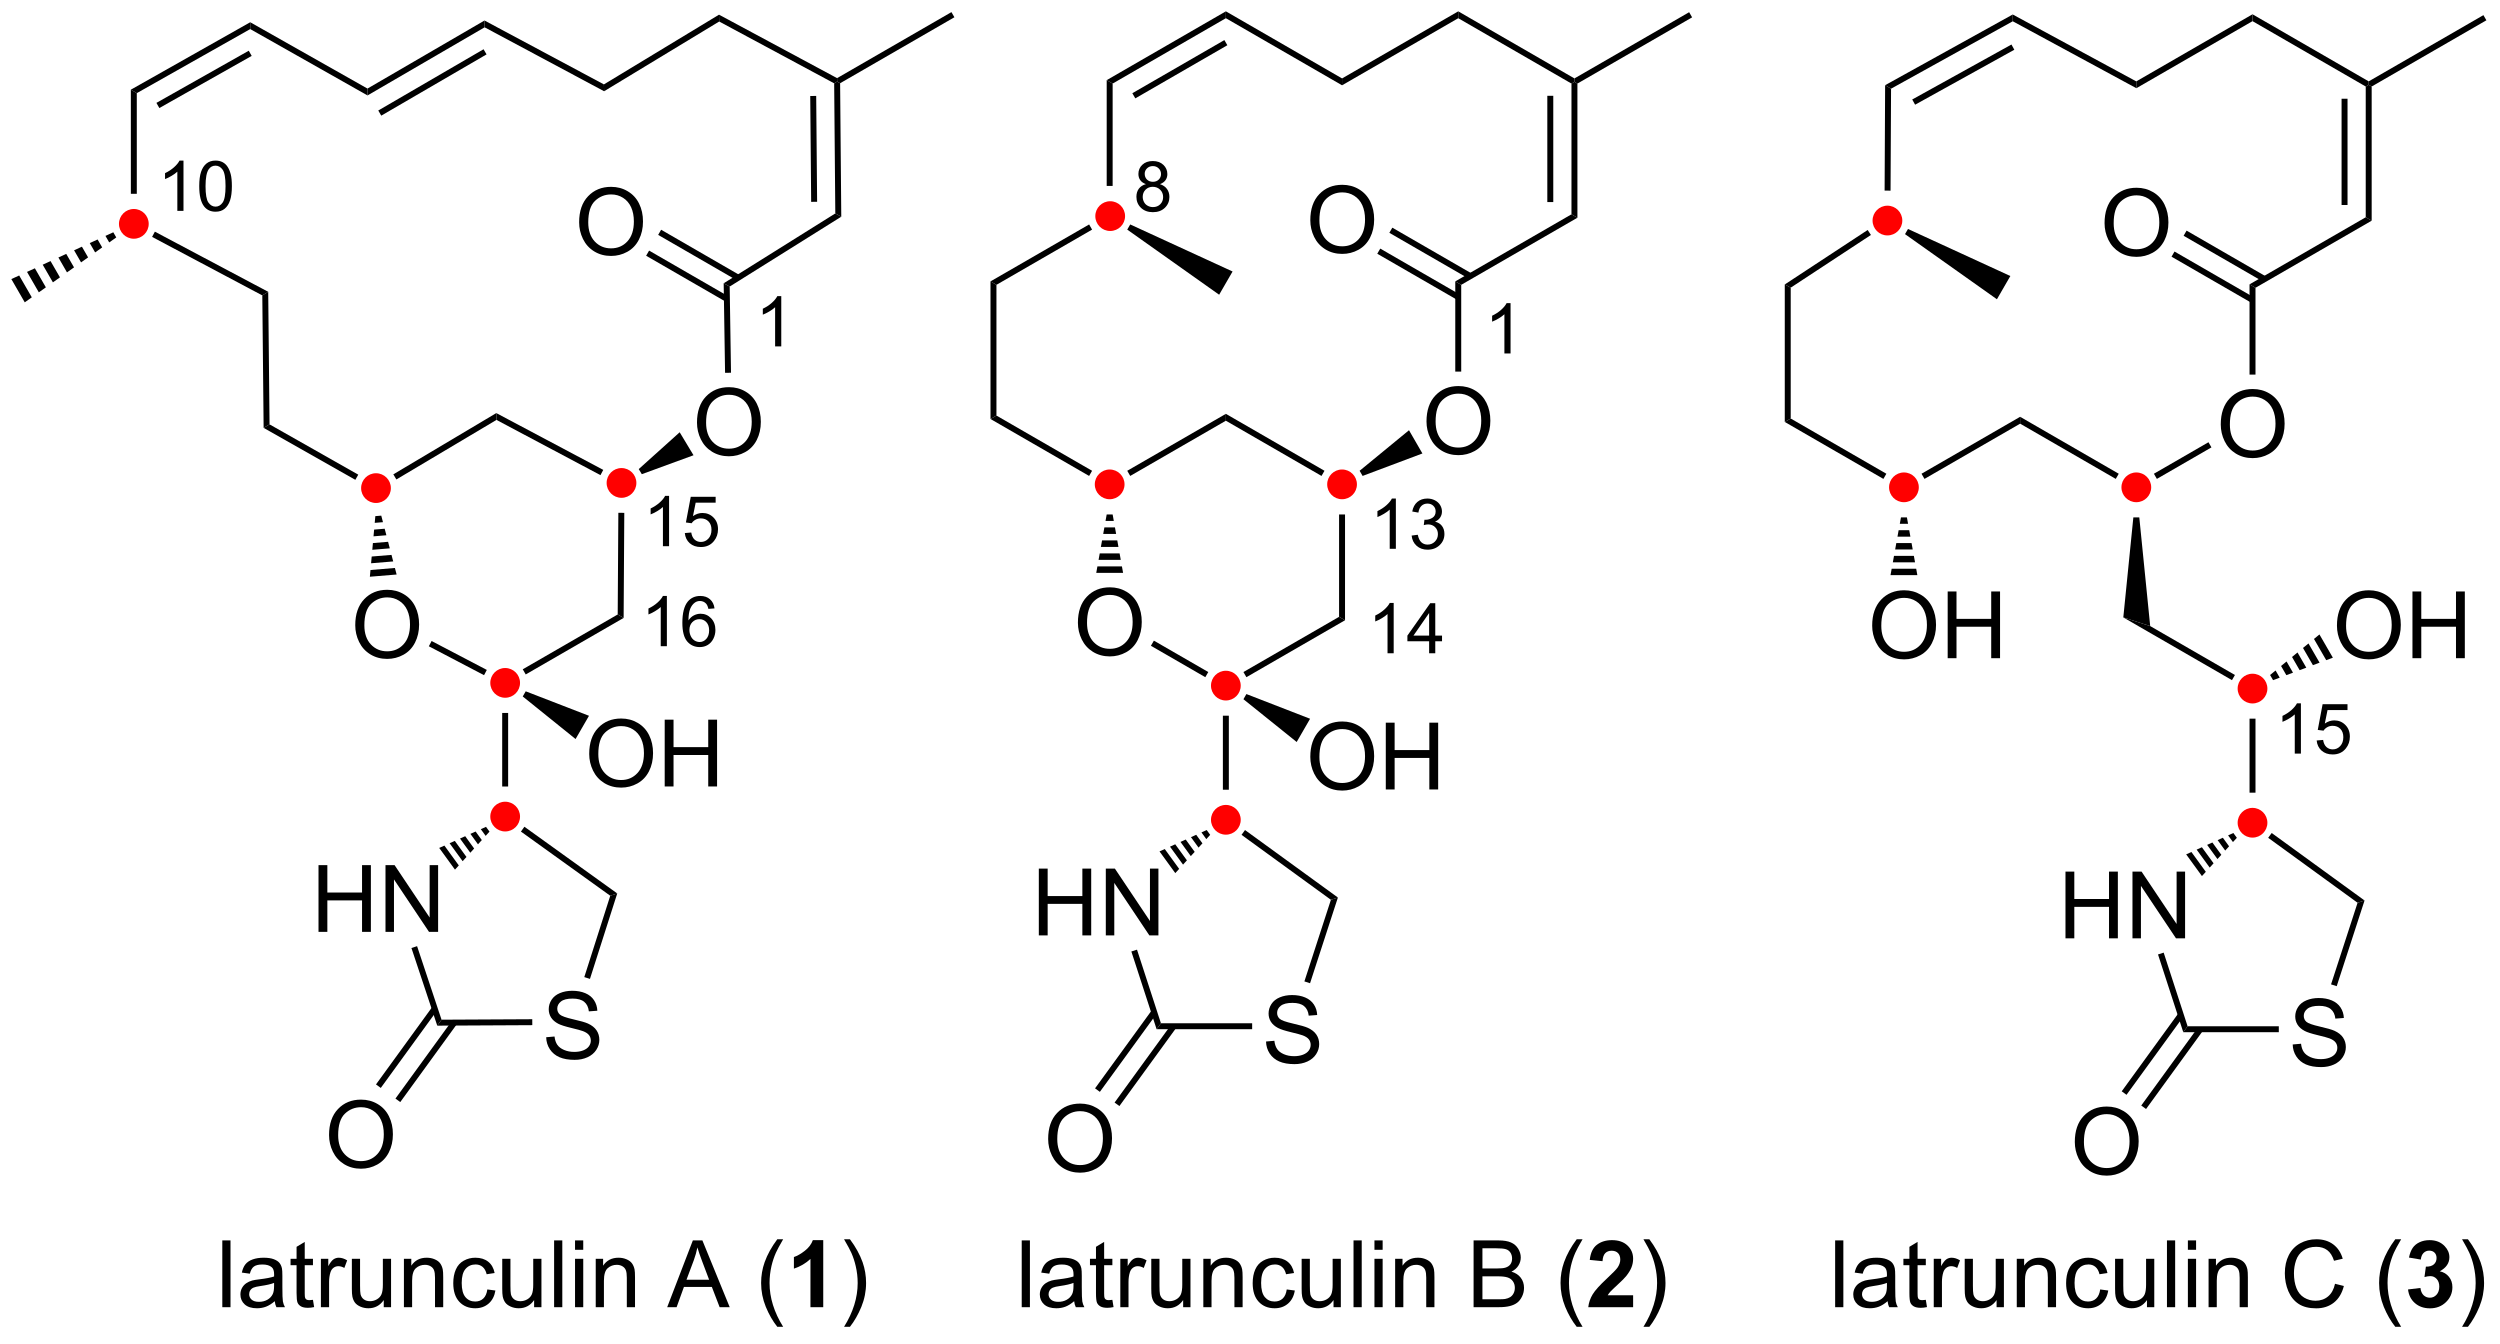 <?xml version="1.0" encoding="UTF-8"?>
<!DOCTYPE svg PUBLIC '-//W3C//DTD SVG 1.0//EN'
          'http://www.w3.org/TR/2001/REC-SVG-20010904/DTD/svg10.dtd'>
<svg stroke-dasharray="none" shape-rendering="auto" xmlns="http://www.w3.org/2000/svg" font-family="'Dialog'" text-rendering="auto" width="294" fill-opacity="1" color-interpolation="auto" color-rendering="auto" preserveAspectRatio="xMidYMid meet" font-size="12px" viewBox="0 0 294 158" fill="black" xmlns:xlink="http://www.w3.org/1999/xlink" stroke="black" image-rendering="auto" stroke-miterlimit="10" stroke-linecap="square" stroke-linejoin="miter" font-style="normal" stroke-width="1" height="158" stroke-dashoffset="0" font-weight="normal" stroke-opacity="1"
><!--Generated by the Batik Graphics2D SVG Generator--><defs id="genericDefs"
  /><g
  ><defs id="defs1"
    ><clipPath clipPathUnits="userSpaceOnUse" id="clipPath1"
      ><path d="M0.653 0.633 L221.027 0.633 L221.027 118.698 L0.653 118.698 L0.653 0.633 Z"
      /></clipPath
      ><clipPath clipPathUnits="userSpaceOnUse" id="clipPath2"
      ><path d="M-0.636 -0.593 L-0.636 114.19 L213.61 114.19 L213.61 -0.593 Z"
      /></clipPath
    ></defs
    ><g fill="red" transform="scale(1.333,1.333) translate(-0.653,-0.633) matrix(1.029,0,0,1.029,1.308,1.242)" stroke="red"
    ><path d="M94.547 19.212 C93.842 19.212 93.271 18.642 93.271 17.937 C93.271 17.233 93.842 16.661 94.547 16.661 C95.251 16.661 95.822 17.233 95.822 17.937 C95.822 18.642 95.251 19.212 94.547 19.212" stroke="none" clip-path="url(#clipPath2)"
    /></g
    ><g fill="red" transform="matrix(1.371,0,0,1.371,0.873,0.813)" stroke="red"
    ><path d="M114.48 42.23 C113.776 42.23 113.205 41.659 113.205 40.954 C113.205 40.25 113.776 39.679 114.48 39.679 C115.185 39.679 115.756 40.25 115.756 40.954 C115.756 41.659 115.185 42.23 114.48 42.23" stroke="none" clip-path="url(#clipPath2)"
    /></g
    ><g fill="red" transform="matrix(1.371,0,0,1.371,0.873,0.813)" stroke="red"
    ><path d="M94.547 42.23 C93.842 42.23 93.271 41.659 93.271 40.954 C93.271 40.25 93.842 39.679 94.547 39.679 C95.251 39.679 95.822 40.25 95.822 40.954 C95.822 41.659 95.251 42.23 94.547 42.23" stroke="none" clip-path="url(#clipPath2)"
    /></g
    ><g fill="red" transform="matrix(1.371,0,0,1.371,0.873,0.813)" stroke="red"
    ><path d="M104.513 59.493 C103.809 59.493 103.238 58.922 103.238 58.217 C103.238 57.513 103.809 56.942 104.513 56.942 C105.218 56.942 105.789 57.513 105.789 58.217 C105.789 58.922 105.218 59.493 104.513 59.493" stroke="none" clip-path="url(#clipPath2)"
    /></g
    ><g fill="red" transform="matrix(1.371,0,0,1.371,0.873,0.813)" stroke="red"
    ><path d="M104.513 71.002 C103.809 71.002 103.238 70.43 103.238 69.726 C103.238 69.022 103.809 68.451 104.513 68.451 C105.218 68.451 105.789 69.022 105.789 69.726 C105.789 70.43 105.218 71.002 104.513 71.002" stroke="none" clip-path="url(#clipPath2)"
    /></g
    ><g fill="red" transform="matrix(1.371,0,0,1.371,0.873,0.813)" stroke="red"
    ><path d="M10.843 19.884 C10.139 19.884 9.568 19.313 9.568 18.609 C9.568 17.904 10.139 17.333 10.843 17.333 C11.548 17.333 12.119 17.904 12.119 18.609 C12.119 19.313 11.548 19.884 10.843 19.884" stroke="none" clip-path="url(#clipPath2)"
    /></g
    ><g fill="red" transform="matrix(1.371,0,0,1.371,0.873,0.813)" stroke="red"
    ><path d="M52.674 42.108 C51.969 42.108 51.398 41.537 51.398 40.832 C51.398 40.128 51.969 39.556 52.674 39.556 C53.378 39.556 53.949 40.128 53.949 40.832 C53.949 41.537 53.378 42.108 52.674 42.108" stroke="none" clip-path="url(#clipPath2)"
    /></g
    ><g fill="red" transform="matrix(1.371,0,0,1.371,0.873,0.813)" stroke="red"
    ><path d="M31.615 42.551 C30.91 42.551 30.339 41.98 30.339 41.276 C30.339 40.571 30.91 40 31.615 40 C32.319 40 32.891 40.571 32.891 41.276 C32.891 41.98 32.319 42.551 31.615 42.551" stroke="none" clip-path="url(#clipPath2)"
    /></g
    ><g fill="red" transform="matrix(1.371,0,0,1.371,0.873,0.813)" stroke="red"
    ><path d="M42.695 59.258 C41.99 59.258 41.419 58.687 41.419 57.982 C41.419 57.278 41.99 56.707 42.695 56.707 C43.399 56.707 43.97 57.278 43.97 57.982 C43.97 58.687 43.399 59.258 42.695 59.258" stroke="none" clip-path="url(#clipPath2)"
    /></g
    ><g fill="red" transform="matrix(1.371,0,0,1.371,0.873,0.813)" stroke="red"
    ><path d="M42.695 70.727 C41.99 70.727 41.419 70.155 41.419 69.451 C41.419 68.746 41.99 68.175 42.695 68.175 C43.399 68.175 43.97 68.746 43.97 69.451 C43.97 70.155 43.399 70.727 42.695 70.727" stroke="none" clip-path="url(#clipPath2)"
    /></g
    ><g fill="red" transform="matrix(1.371,0,0,1.371,0.873,0.813)" stroke="red"
    ><path d="M161.262 19.601 C160.558 19.601 159.986 19.03 159.986 18.326 C159.986 17.621 160.558 17.05 161.262 17.05 C161.966 17.05 162.537 17.621 162.537 18.326 C162.537 19.03 161.966 19.601 161.262 19.601" stroke="none" clip-path="url(#clipPath2)"
    /></g
    ><g fill="red" transform="matrix(1.371,0,0,1.371,0.873,0.813)" stroke="red"
    ><path d="M162.677 42.484 C161.972 42.484 161.401 41.913 161.401 41.208 C161.401 40.504 161.972 39.933 162.677 39.933 C163.381 39.933 163.952 40.504 163.952 41.208 C163.952 41.913 163.381 42.484 162.677 42.484" stroke="none" clip-path="url(#clipPath2)"
    /></g
    ><g fill="red" transform="matrix(1.371,0,0,1.371,0.873,0.813)" stroke="red"
    ><path d="M182.61 42.484 C181.905 42.484 181.334 41.913 181.334 41.208 C181.334 40.504 181.905 39.933 182.61 39.933 C183.314 39.933 183.886 40.504 183.886 41.208 C183.886 41.913 183.314 42.484 182.61 42.484" stroke="none" clip-path="url(#clipPath2)"
    /></g
    ><g fill="red" transform="matrix(1.371,0,0,1.371,0.873,0.813)" stroke="red"
    ><path d="M192.577 59.747 C191.872 59.747 191.301 59.176 191.301 58.471 C191.301 57.767 191.872 57.196 192.577 57.196 C193.281 57.196 193.852 57.767 193.852 58.471 C193.852 59.176 193.281 59.747 192.577 59.747" stroke="none" clip-path="url(#clipPath2)"
    /></g
    ><g fill="red" transform="matrix(1.371,0,0,1.371,0.873,0.813)" stroke="red"
    ><path d="M192.577 71.255 C191.872 71.255 191.301 70.684 191.301 69.98 C191.301 69.275 191.872 68.704 192.577 68.704 C193.281 68.704 193.852 69.275 193.852 69.98 C193.852 70.684 193.281 71.255 192.577 71.255" stroke="none" clip-path="url(#clipPath2)"
    /></g
    ><g transform="matrix(1.371,0,0,1.371,0.873,0.813)"
    ><path d="M91.823 52.824 Q91.823 51.397 92.589 50.592 Q93.355 49.785 94.566 49.785 Q95.357 49.785 95.993 50.165 Q96.631 50.543 96.964 51.22 Q97.3 51.897 97.3 52.756 Q97.3 53.629 96.948 54.316 Q96.597 55.004 95.951 55.358 Q95.308 55.712 94.56 55.712 Q93.753 55.712 93.115 55.321 Q92.48 54.928 92.152 54.254 Q91.823 53.577 91.823 52.824 ZM92.605 52.834 Q92.605 53.871 93.159 54.467 Q93.717 55.061 94.558 55.061 Q95.412 55.061 95.964 54.459 Q96.519 53.858 96.519 52.754 Q96.519 52.053 96.282 51.532 Q96.045 51.011 95.589 50.725 Q95.136 50.436 94.568 50.436 Q93.763 50.436 93.183 50.991 Q92.605 51.543 92.605 52.834 Z" stroke="none" clip-path="url(#clipPath2)"
    /></g
    ><g transform="matrix(1.371,0,0,1.371,0.873,0.813)"
    ><path d="M94.802 43.534 L94.901 44.091 L94.192 44.091 L94.292 43.534 ZM95.001 44.648 L95.1 45.205 L93.993 45.205 L94.093 44.648 ZM95.2 45.762 L95.299 46.319 L93.794 46.319 L93.894 45.762 ZM95.399 46.876 L95.499 47.433 L93.595 47.433 L93.695 46.876 ZM95.598 47.99 L95.698 48.547 L93.396 48.547 L93.495 47.989 Z" stroke="none" clip-path="url(#clipPath2)"
    /></g
    ><g transform="matrix(1.371,0,0,1.371,0.873,0.813)"
    ><path d="M114.735 52.61 L114.225 52.316 L114.225 43.534 L114.736 43.534 Z" stroke="none" clip-path="url(#clipPath2)"
    /></g
    ><g transform="matrix(1.371,0,0,1.371,0.873,0.813)"
    ><path d="M112.973 39.789 L112.718 40.231 L104.514 35.495 L104.514 34.905 Z" stroke="none" clip-path="url(#clipPath2)"
    /></g
    ><g transform="matrix(1.371,0,0,1.371,0.873,0.813)"
    ><path d="M104.514 34.905 L104.514 35.495 L96.31 40.231 L96.055 39.789 Z" stroke="none" clip-path="url(#clipPath2)"
    /></g
    ><g transform="matrix(1.371,0,0,1.371,0.873,0.813)"
    ><path d="M121.724 35.561 Q121.724 34.134 122.49 33.329 Q123.255 32.522 124.466 32.522 Q125.258 32.522 125.893 32.902 Q126.531 33.28 126.865 33.957 Q127.201 34.634 127.201 35.493 Q127.201 36.366 126.849 37.053 Q126.497 37.741 125.852 38.095 Q125.208 38.449 124.461 38.449 Q123.654 38.449 123.016 38.058 Q122.38 37.665 122.052 36.991 Q121.724 36.314 121.724 35.561 ZM122.505 35.572 Q122.505 36.608 123.06 37.204 Q123.617 37.798 124.458 37.798 Q125.312 37.798 125.865 37.197 Q126.419 36.595 126.419 35.491 Q126.419 34.79 126.182 34.269 Q125.945 33.748 125.49 33.462 Q125.036 33.173 124.469 33.173 Q123.664 33.173 123.083 33.728 Q122.505 34.28 122.505 35.572 Z" stroke="none" clip-path="url(#clipPath2)"
    /></g
    ><g transform="matrix(1.371,0,0,1.371,0.873,0.813)"
    ><path d="M116.243 40.231 L115.988 39.789 L120.222 36.311 L121.373 38.304 Z" stroke="none" clip-path="url(#clipPath2)"
    /></g
    ><g transform="matrix(1.371,0,0,1.371,0.873,0.813)"
    ><path d="M93.039 39.789 L92.784 40.231 L84.325 35.347 L84.835 35.053 Z" stroke="none" clip-path="url(#clipPath2)"
    /></g
    ><g transform="matrix(1.371,0,0,1.371,0.873,0.813)"
    ><path d="M84.835 35.053 L84.325 35.347 L84.325 23.544 L84.835 23.839 Z" stroke="none" clip-path="url(#clipPath2)"
    /></g
    ><g transform="matrix(1.371,0,0,1.371,0.873,0.813)"
    ><path d="M124.702 31.284 L124.192 31.284 L124.192 23.544 L124.702 23.839 Z" stroke="none" clip-path="url(#clipPath2)"
    /></g
    ><g transform="matrix(1.371,0,0,1.371,0.873,0.813)"
    ><path d="M124.702 23.839 L124.192 23.544 L134.159 17.79 L134.669 18.084 Z" stroke="none" clip-path="url(#clipPath2)"
    /></g
    ><g transform="matrix(1.371,0,0,1.371,0.873,0.813)"
    ><path d="M111.757 18.298 Q111.757 16.871 112.523 16.066 Q113.288 15.259 114.499 15.259 Q115.291 15.259 115.926 15.639 Q116.564 16.017 116.898 16.694 Q117.234 17.371 117.234 18.23 Q117.234 19.103 116.882 19.79 Q116.531 20.478 115.885 20.832 Q115.242 21.186 114.494 21.186 Q113.687 21.186 113.049 20.795 Q112.413 20.402 112.085 19.728 Q111.757 19.051 111.757 18.298 ZM112.538 18.308 Q112.538 19.345 113.093 19.941 Q113.65 20.535 114.492 20.535 Q115.346 20.535 115.898 19.933 Q116.452 19.332 116.452 18.228 Q116.452 17.527 116.216 17.006 Q115.978 16.485 115.523 16.199 Q115.07 15.91 114.502 15.91 Q113.697 15.91 113.117 16.465 Q112.538 17.017 112.538 18.308 Z" stroke="none" clip-path="url(#clipPath2)"
    /></g
    ><g transform="matrix(1.371,0,0,1.371,0.873,0.813)"
    ><path d="M125.611 22.872 L118.792 18.936 L118.537 19.378 L125.356 23.314 ZM124.575 24.666 L117.756 20.73 L117.501 21.172 L124.32 25.108 Z" stroke="none" clip-path="url(#clipPath2)"
    /></g
    ><g transform="matrix(1.371,0,0,1.371,0.873,0.813)"
    ><path d="M134.669 18.084 L134.159 17.79 L134.159 6.576 L134.414 6.428 L134.669 6.576 ZM132.598 16.741 L132.598 7.624 L132.087 7.624 L132.087 16.741 Z" stroke="none" clip-path="url(#clipPath2)"
    /></g
    ><g transform="matrix(1.371,0,0,1.371,0.873,0.813)"
    ><path d="M134.669 6.576 L134.414 6.428 L134.414 6.134 L144.253 0.453 L144.508 0.895 Z" stroke="none" clip-path="url(#clipPath2)"
    /></g
    ><g transform="matrix(1.371,0,0,1.371,0.873,0.813)"
    ><path d="M134.414 6.134 L134.414 6.428 L134.159 6.576 L124.447 0.969 L124.447 0.38 Z" stroke="none" clip-path="url(#clipPath2)"
    /></g
    ><g transform="matrix(1.371,0,0,1.371,0.873,0.813)"
    ><path d="M124.447 0.38 L124.447 0.969 L114.481 6.723 L114.481 6.134 Z" stroke="none" clip-path="url(#clipPath2)"
    /></g
    ><g transform="matrix(1.371,0,0,1.371,0.873,0.813)"
    ><path d="M114.481 6.134 L114.481 6.723 L104.514 0.969 L104.514 0.379 Z" stroke="none" clip-path="url(#clipPath2)"
    /></g
    ><g transform="matrix(1.371,0,0,1.371,0.873,0.813)"
    ><path d="M104.514 0.379 L104.514 0.969 L94.802 6.576 L94.292 6.281 ZM104.386 2.845 L96.491 7.403 L96.746 7.845 L104.641 3.287 Z" stroke="none" clip-path="url(#clipPath2)"
    /></g
    ><g transform="matrix(1.371,0,0,1.371,0.873,0.813)"
    ><path d="M94.292 6.281 L94.802 6.576 L94.802 15.357 L94.292 15.357 Z" stroke="none" clip-path="url(#clipPath2)"
    /></g
    ><g transform="matrix(1.371,0,0,1.371,0.873,0.813)"
    ><path d="M84.835 23.839 L84.325 23.544 L92.784 18.66 L93.039 19.102 Z" stroke="none" clip-path="url(#clipPath2)"
    /></g
    ><g transform="matrix(1.371,0,0,1.371,0.873,0.813)"
    ><path d="M96.055 19.102 L96.31 18.66 L105.089 22.695 L103.938 24.688 Z" stroke="none" clip-path="url(#clipPath2)"
    /></g
    ><g transform="matrix(1.371,0,0,1.371,0.873,0.813)"
    ><path d="M114.225 52.316 L114.735 52.61 L106.276 57.494 L106.021 57.052 Z" stroke="none" clip-path="url(#clipPath2)"
    /></g
    ><g transform="matrix(1.371,0,0,1.371,0.873,0.813)"
    ><path d="M104.258 60.797 L104.769 60.797 L104.769 67.147 L104.258 67.147 Z" stroke="none" clip-path="url(#clipPath2)"
    /></g
    ><g transform="matrix(1.371,0,0,1.371,0.873,0.813)"
    ><path d="M103.006 57.052 L102.751 57.494 L98.085 54.8 L98.34 54.359 Z" stroke="none" clip-path="url(#clipPath2)"
    /></g
    ><g transform="matrix(1.371,0,0,1.371,0.873,0.813)"
    ><path d="M111.757 64.333 Q111.757 62.906 112.522 62.101 Q113.288 61.294 114.499 61.294 Q115.291 61.294 115.926 61.674 Q116.564 62.051 116.897 62.728 Q117.234 63.406 117.234 64.265 Q117.234 65.137 116.882 65.825 Q116.53 66.512 115.885 66.867 Q115.241 67.221 114.494 67.221 Q113.687 67.221 113.049 66.83 Q112.413 66.437 112.085 65.762 Q111.757 65.085 111.757 64.333 ZM112.538 64.343 Q112.538 65.379 113.093 65.976 Q113.65 66.57 114.491 66.57 Q115.346 66.57 115.897 65.968 Q116.452 65.367 116.452 64.262 Q116.452 63.562 116.215 63.041 Q115.978 62.52 115.522 62.234 Q115.069 61.945 114.502 61.945 Q113.697 61.945 113.116 62.499 Q112.538 63.051 112.538 64.343 ZM118.232 67.122 L118.232 61.395 L118.99 61.395 L118.99 63.747 L121.967 63.747 L121.967 61.395 L122.724 61.395 L122.724 67.122 L121.967 67.122 L121.967 64.421 L118.99 64.421 L118.99 67.122 L118.232 67.122 Z" stroke="none" clip-path="url(#clipPath2)"
    /></g
    ><g transform="matrix(1.371,0,0,1.371,0.873,0.813)"
    ><path d="M106.021 59.383 L106.276 58.941 L111.738 61.06 L110.588 63.053 Z" stroke="none" clip-path="url(#clipPath2)"
    /></g
    ><g transform="matrix(1.371,0,0,1.371,0.873,0.813)"
    ><path d="M88.47 79.641 L88.47 73.914 L89.228 73.914 L89.228 76.266 L92.205 76.266 L92.205 73.914 L92.963 73.914 L92.963 79.641 L92.205 79.641 L92.205 76.94 L89.228 76.94 L89.228 79.641 L88.47 79.641 ZM94.216 79.641 L94.216 73.914 L94.995 73.914 L98.003 78.409 L98.003 73.914 L98.729 73.914 L98.729 79.641 L97.951 79.641 L94.943 75.141 L94.943 79.641 L94.216 79.641 Z" stroke="none" clip-path="url(#clipPath2)"
    /></g
    ><g transform="matrix(1.371,0,0,1.371,0.873,0.813)"
    ><path d="M107.959 88.745 L108.675 88.682 Q108.725 89.112 108.91 89.388 Q109.097 89.664 109.488 89.833 Q109.878 90.003 110.365 90.003 Q110.8 90.003 111.131 89.875 Q111.464 89.745 111.626 89.521 Q111.787 89.297 111.787 89.031 Q111.787 88.76 111.631 88.56 Q111.475 88.359 111.115 88.221 Q110.886 88.133 110.097 87.943 Q109.308 87.753 108.99 87.586 Q108.582 87.37 108.378 87.052 Q108.178 86.734 108.178 86.339 Q108.178 85.906 108.423 85.529 Q108.67 85.151 109.141 84.956 Q109.615 84.76 110.194 84.76 Q110.832 84.76 111.316 84.966 Q111.803 85.172 112.063 85.57 Q112.326 85.969 112.347 86.471 L111.621 86.526 Q111.561 85.984 111.222 85.708 Q110.886 85.43 110.225 85.43 Q109.537 85.43 109.222 85.682 Q108.91 85.932 108.91 86.289 Q108.91 86.596 109.131 86.797 Q109.35 86.995 110.274 87.206 Q111.199 87.414 111.543 87.57 Q112.043 87.799 112.279 88.154 Q112.519 88.508 112.519 88.969 Q112.519 89.424 112.256 89.831 Q111.996 90.234 111.503 90.461 Q111.014 90.685 110.402 90.685 Q109.623 90.685 109.097 90.458 Q108.574 90.229 108.274 89.776 Q107.975 89.32 107.959 88.745 Z" stroke="none" clip-path="url(#clipPath2)"
    /></g
    ><g transform="matrix(1.371,0,0,1.371,0.873,0.813)"
    ><path d="M103.169 71.018 L102.837 71.383 L102.42 70.809 L102.87 70.605 ZM102.504 71.747 L102.171 72.112 L101.52 71.216 L101.97 71.012 ZM101.839 72.477 L101.506 72.841 L100.621 71.624 L101.071 71.42 ZM101.173 73.206 L100.841 73.571 L99.722 72.031 L100.171 71.827 ZM100.508 73.936 L100.175 74.3 L98.823 72.438 L99.272 72.234 Z" stroke="none" clip-path="url(#clipPath2)"
    /></g
    ><g transform="matrix(1.371,0,0,1.371,0.873,0.813)"
    ><path d="M96.407 81.023 L96.892 80.866 L98.945 87.181 L98.574 87.691 Z" stroke="none" clip-path="url(#clipPath2)"
    /></g
    ><g transform="matrix(1.371,0,0,1.371,0.873,0.813)"
    ><path d="M98.574 87.691 L98.945 87.181 L106.769 87.181 L106.769 87.691 Z" stroke="none" clip-path="url(#clipPath2)"
    /></g
    ><g transform="matrix(1.371,0,0,1.371,0.873,0.813)"
    ><path d="M111.735 83.746 L111.25 83.589 L113.524 76.588 L114.124 76.393 Z" stroke="none" clip-path="url(#clipPath2)"
    /></g
    ><g transform="matrix(1.371,0,0,1.371,0.873,0.813)"
    ><path d="M114.124 76.393 L113.524 76.588 L105.858 71.018 L106.157 70.605 Z" stroke="none" clip-path="url(#clipPath2)"
    /></g
    ><g transform="matrix(1.371,0,0,1.371,0.873,0.813)"
    ><path d="M89.271 97.108 Q89.271 95.68 90.037 94.876 Q90.802 94.069 92.013 94.069 Q92.805 94.069 93.441 94.449 Q94.079 94.826 94.412 95.504 Q94.748 96.18 94.748 97.04 Q94.748 97.912 94.396 98.6 Q94.045 99.287 93.399 99.641 Q92.756 99.996 92.008 99.996 Q91.201 99.996 90.563 99.605 Q89.927 99.212 89.599 98.537 Q89.271 97.86 89.271 97.108 ZM90.052 97.118 Q90.052 98.154 90.607 98.751 Q91.165 99.345 92.006 99.345 Q92.86 99.345 93.412 98.743 Q93.966 98.141 93.966 97.037 Q93.966 96.337 93.73 95.816 Q93.493 95.295 93.037 95.009 Q92.584 94.72 92.016 94.72 Q91.211 94.72 90.631 95.274 Q90.052 95.826 90.052 97.118 Z" stroke="none" clip-path="url(#clipPath2)"
    /></g
    ><g transform="matrix(1.371,0,0,1.371,0.873,0.813)"
    ><path d="M98.157 86.068 L93.293 92.763 L93.706 93.063 L98.57 86.368 ZM99.833 87.286 L94.969 93.981 L95.382 94.281 L100.246 87.586 Z" stroke="none" clip-path="url(#clipPath2)"
    /></g
    ><g transform="matrix(1.371,0,0,1.371,0.873,0.813)"
    ><path d="M29.836 53.038 Q29.836 51.611 30.602 50.806 Q31.367 49.998 32.578 49.998 Q33.37 49.998 34.005 50.379 Q34.644 50.756 34.977 51.433 Q35.313 52.111 35.313 52.97 Q35.313 53.842 34.961 54.53 Q34.61 55.217 33.964 55.571 Q33.321 55.926 32.573 55.926 Q31.766 55.926 31.128 55.535 Q30.492 55.142 30.164 54.467 Q29.836 53.79 29.836 53.038 ZM30.617 53.048 Q30.617 54.084 31.172 54.681 Q31.73 55.275 32.571 55.275 Q33.425 55.275 33.977 54.673 Q34.532 54.071 34.532 52.967 Q34.532 52.267 34.295 51.746 Q34.058 51.225 33.602 50.939 Q33.149 50.65 32.581 50.65 Q31.776 50.65 31.196 51.204 Q30.617 51.756 30.617 53.048 Z" stroke="none" clip-path="url(#clipPath2)"
    /></g
    ><g transform="matrix(1.371,0,0,1.371,0.873,0.813)"
    ><path d="M32.067 43.637 L32.213 44.198 L31.506 44.256 L31.558 43.679 ZM32.359 44.759 L32.506 45.32 L31.402 45.412 L31.454 44.834 ZM32.652 45.881 L32.798 46.443 L31.298 46.567 L31.35 45.989 ZM32.945 47.004 L33.091 47.565 L31.194 47.722 L31.246 47.144 ZM33.237 48.126 L33.384 48.687 L31.09 48.877 L31.142 48.3 Z" stroke="none" clip-path="url(#clipPath2)"
    /></g
    ><g transform="matrix(1.371,0,0,1.371,0.873,0.813)"
    ><path d="M52.856 52.41 L52.348 52.115 L52.403 43.394 L52.913 43.397 Z" stroke="none" clip-path="url(#clipPath2)"
    /></g
    ><g transform="matrix(1.371,0,0,1.371,0.873,0.813)"
    ><path d="M51.109 39.712 L50.869 40.163 L41.949 35.426 L41.934 34.84 Z" stroke="none" clip-path="url(#clipPath2)"
    /></g
    ><g transform="matrix(1.371,0,0,1.371,0.873,0.813)"
    ><path d="M41.934 34.84 L41.949 35.426 L33.363 40.533 L33.102 40.094 Z" stroke="none" clip-path="url(#clipPath2)"
    /></g
    ><g transform="matrix(1.371,0,0,1.371,0.873,0.813)"
    ><path d="M59.149 35.657 Q59.149 34.23 59.914 33.425 Q60.68 32.617 61.891 32.617 Q62.683 32.617 63.318 32.998 Q63.956 33.375 64.289 34.052 Q64.625 34.73 64.625 35.589 Q64.625 36.461 64.274 37.149 Q63.922 37.836 63.276 38.19 Q62.633 38.545 61.886 38.545 Q61.078 38.545 60.44 38.154 Q59.805 37.761 59.477 37.086 Q59.149 36.409 59.149 35.657 ZM59.93 35.667 Q59.93 36.703 60.485 37.3 Q61.042 37.894 61.883 37.894 Q62.737 37.894 63.289 37.292 Q63.844 36.69 63.844 35.586 Q63.844 34.886 63.607 34.365 Q63.37 33.844 62.914 33.558 Q62.461 33.269 61.894 33.269 Q61.089 33.269 60.508 33.823 Q59.93 34.375 59.93 35.667 Z" stroke="none" clip-path="url(#clipPath2)"
    /></g
    ><g transform="matrix(1.371,0,0,1.371,0.873,0.813)"
    ><path d="M54.416 40.081 L54.153 39.644 L57.664 36.485 L58.851 38.457 Z" stroke="none" clip-path="url(#clipPath2)"
    /></g
    ><g transform="matrix(1.371,0,0,1.371,0.873,0.813)"
    ><path d="M30.094 40.121 L29.843 40.565 L21.976 36.107 L22.483 35.808 Z" stroke="none" clip-path="url(#clipPath2)"
    /></g
    ><g transform="matrix(1.371,0,0,1.371,0.873,0.813)"
    ><path d="M22.483 35.808 L21.976 36.107 L21.863 24.746 L22.37 24.438 Z" stroke="none" clip-path="url(#clipPath2)"
    /></g
    ><g transform="matrix(1.371,0,0,1.371,0.873,0.813)"
    ><path d="M62.067 31.379 L61.557 31.387 L61.438 23.707 L61.953 23.987 Z" stroke="none" clip-path="url(#clipPath2)"
    /></g
    ><g transform="matrix(1.371,0,0,1.371,0.873,0.813)"
    ><path d="M61.953 23.987 L61.438 23.707 L71.013 17.714 L71.525 17.995 Z" stroke="none" clip-path="url(#clipPath2)"
    /></g
    ><g transform="matrix(1.371,0,0,1.371,0.873,0.813)"
    ><path d="M49.04 18.473 Q49.04 17.046 49.806 16.242 Q50.571 15.434 51.782 15.434 Q52.574 15.434 53.209 15.815 Q53.847 16.192 54.181 16.869 Q54.517 17.546 54.517 18.406 Q54.517 19.278 54.165 19.965 Q53.814 20.653 53.168 21.007 Q52.525 21.361 51.777 21.361 Q50.97 21.361 50.332 20.971 Q49.696 20.578 49.368 19.903 Q49.04 19.226 49.04 18.473 ZM49.821 18.484 Q49.821 19.52 50.376 20.117 Q50.933 20.71 51.775 20.71 Q52.629 20.71 53.181 20.109 Q53.735 19.507 53.735 18.403 Q53.735 17.703 53.498 17.182 Q53.261 16.661 52.806 16.374 Q52.353 16.085 51.785 16.085 Q50.98 16.085 50.4 16.64 Q49.821 17.192 49.821 18.484 Z" stroke="none" clip-path="url(#clipPath2)"
    /></g
    ><g transform="matrix(1.371,0,0,1.371,0.873,0.813)"
    ><path d="M62.813 23.006 L56.073 19.114 L55.818 19.556 L62.558 23.448 ZM61.842 24.828 L55.041 20.902 L54.786 21.344 L61.587 25.27 Z" stroke="none" clip-path="url(#clipPath2)"
    /></g
    ><g transform="matrix(1.371,0,0,1.371,0.873,0.813)"
    ><path d="M71.525 17.995 L71.013 17.714 L70.916 6.554 L71.169 6.401 L71.426 6.547 ZM69.453 16.716 L69.374 7.637 L68.863 7.641 L68.942 16.721 Z" stroke="none" clip-path="url(#clipPath2)"
    /></g
    ><g transform="matrix(1.371,0,0,1.371,0.873,0.813)"
    ><path d="M71.426 6.547 L71.169 6.401 L71.165 6.109 L80.974 0.446 L81.229 0.887 Z" stroke="none" clip-path="url(#clipPath2)"
    /></g
    ><g transform="matrix(1.371,0,0,1.371,0.873,0.813)"
    ><path d="M71.165 6.109 L71.169 6.401 L70.916 6.554 L61.053 1.253 L61.038 0.666 Z" stroke="none" clip-path="url(#clipPath2)"
    /></g
    ><g transform="matrix(1.371,0,0,1.371,0.873,0.813)"
    ><path d="M61.038 0.666 L61.053 1.253 L51.181 7.233 L51.165 6.646 Z" stroke="none" clip-path="url(#clipPath2)"
    /></g
    ><g transform="matrix(1.371,0,0,1.371,0.873,0.813)"
    ><path d="M51.165 6.646 L51.181 7.233 L40.932 1.75 L40.922 1.166 Z" stroke="none" clip-path="url(#clipPath2)"
    /></g
    ><g transform="matrix(1.371,0,0,1.371,0.873,0.813)"
    ><path d="M40.922 1.166 L40.932 1.75 L30.889 7.593 L30.885 7.005 ZM40.841 3.632 L31.81 8.886 L32.066 9.327 L41.098 4.073 Z" stroke="none" clip-path="url(#clipPath2)"
    /></g
    ><g transform="matrix(1.371,0,0,1.371,0.873,0.813)"
    ><path d="M52.348 52.115 L52.856 52.41 L44.458 57.259 L44.203 56.817 Z" stroke="none" clip-path="url(#clipPath2)"
    /></g
    ><g transform="matrix(1.371,0,0,1.371,0.873,0.813)"
    ><path d="M42.44 60.562 L42.95 60.562 L42.95 66.871 L42.44 66.871 Z" stroke="none" clip-path="url(#clipPath2)"
    /></g
    ><g transform="matrix(1.371,0,0,1.371,0.873,0.813)"
    ><path d="M41.12 56.87 L40.883 57.322 L36.148 54.843 L36.384 54.391 Z" stroke="none" clip-path="url(#clipPath2)"
    /></g
    ><g transform="matrix(1.371,0,0,1.371,0.873,0.813)"
    ><path d="M49.904 64.078 Q49.904 62.651 50.669 61.846 Q51.435 61.039 52.646 61.039 Q53.437 61.039 54.073 61.419 Q54.711 61.796 55.044 62.474 Q55.38 63.151 55.38 64.01 Q55.38 64.882 55.029 65.57 Q54.677 66.257 54.031 66.612 Q53.388 66.966 52.641 66.966 Q51.833 66.966 51.195 66.575 Q50.56 66.182 50.232 65.507 Q49.904 64.83 49.904 64.078 ZM50.685 64.088 Q50.685 65.124 51.239 65.721 Q51.797 66.315 52.638 66.315 Q53.492 66.315 54.044 65.713 Q54.599 65.112 54.599 64.007 Q54.599 63.307 54.362 62.786 Q54.125 62.265 53.669 61.979 Q53.216 61.69 52.648 61.69 Q51.844 61.69 51.263 62.244 Q50.685 62.796 50.685 64.088 ZM56.379 66.867 L56.379 61.14 L57.137 61.14 L57.137 63.492 L60.113 63.492 L60.113 61.14 L60.871 61.14 L60.871 66.867 L60.113 66.867 L60.113 64.166 L57.137 64.166 L57.137 66.867 L56.379 66.867 Z" stroke="none" clip-path="url(#clipPath2)"
    /></g
    ><g transform="matrix(1.371,0,0,1.371,0.873,0.813)"
    ><path d="M44.203 59.148 L44.458 58.706 L49.885 60.805 L48.734 62.798 Z" stroke="none" clip-path="url(#clipPath2)"
    /></g
    ><g transform="matrix(1.371,0,0,1.371,0.873,0.813)"
    ><path d="M26.684 79.342 L26.684 73.615 L27.442 73.615 L27.442 75.967 L30.418 75.967 L30.418 73.615 L31.176 73.615 L31.176 79.342 L30.418 79.342 L30.418 76.641 L27.442 76.641 L27.442 79.342 L26.684 79.342 ZM32.43 79.342 L32.43 73.615 L33.209 73.615 L36.217 78.11 L36.217 73.615 L36.943 73.615 L36.943 79.342 L36.164 79.342 L33.157 74.842 L33.157 79.342 L32.43 79.342 Z" stroke="none" clip-path="url(#clipPath2)"
    /></g
    ><g transform="matrix(1.371,0,0,1.371,0.873,0.813)"
    ><path d="M46.213 88.378 L46.929 88.315 Q46.978 88.745 47.163 89.021 Q47.351 89.297 47.742 89.466 Q48.132 89.636 48.619 89.636 Q49.054 89.636 49.385 89.508 Q49.718 89.378 49.88 89.154 Q50.041 88.93 50.041 88.664 Q50.041 88.393 49.885 88.193 Q49.728 87.992 49.369 87.854 Q49.14 87.766 48.351 87.576 Q47.562 87.386 47.244 87.219 Q46.835 87.003 46.632 86.685 Q46.432 86.367 46.432 85.972 Q46.432 85.539 46.676 85.162 Q46.924 84.784 47.395 84.589 Q47.869 84.393 48.447 84.393 Q49.085 84.393 49.57 84.599 Q50.057 84.805 50.317 85.203 Q50.58 85.602 50.601 86.104 L49.874 86.159 Q49.814 85.617 49.476 85.341 Q49.14 85.063 48.478 85.063 Q47.791 85.063 47.476 85.315 Q47.163 85.565 47.163 85.922 Q47.163 86.229 47.385 86.43 Q47.603 86.628 48.528 86.839 Q49.453 87.047 49.796 87.203 Q50.296 87.432 50.533 87.787 Q50.773 88.141 50.773 88.602 Q50.773 89.057 50.51 89.464 Q50.249 89.867 49.757 90.094 Q49.268 90.318 48.656 90.318 Q47.877 90.318 47.351 90.091 Q46.828 89.862 46.528 89.409 Q46.228 88.953 46.213 88.378 Z" stroke="none" clip-path="url(#clipPath2)"
    /></g
    ><g transform="matrix(1.371,0,0,1.371,0.873,0.813)"
    ><path d="M41.351 70.743 L41.022 71.105 L40.605 70.531 L41.051 70.33 ZM40.693 71.467 L40.364 71.829 L39.713 70.933 L40.159 70.732 ZM40.034 72.191 L39.705 72.553 L38.821 71.335 L39.267 71.134 ZM39.376 72.915 L39.047 73.278 L37.928 71.737 L38.374 71.536 ZM38.718 73.64 L38.389 74.002 L37.036 72.14 L37.482 71.939 Z" stroke="none" clip-path="url(#clipPath2)"
    /></g
    ><g transform="matrix(1.371,0,0,1.371,0.873,0.813)"
    ><path d="M34.655 80.726 L35.139 80.566 L37.237 86.873 L36.869 87.385 Z" stroke="none" clip-path="url(#clipPath2)"
    /></g
    ><g transform="matrix(1.371,0,0,1.371,0.873,0.813)"
    ><path d="M36.869 87.385 L37.237 86.873 L45.019 86.832 L45.022 87.342 Z" stroke="none" clip-path="url(#clipPath2)"
    /></g
    ><g transform="matrix(1.371,0,0,1.371,0.873,0.813)"
    ><path d="M49.968 83.374 L49.482 83.219 L51.709 76.242 L52.308 76.044 Z" stroke="none" clip-path="url(#clipPath2)"
    /></g
    ><g transform="matrix(1.371,0,0,1.371,0.873,0.813)"
    ><path d="M52.308 76.044 L51.709 76.242 L44.047 70.737 L44.345 70.322 Z" stroke="none" clip-path="url(#clipPath2)"
    /></g
    ><g transform="matrix(1.371,0,0,1.371,0.873,0.813)"
    ><path d="M27.589 96.768 Q27.589 95.341 28.354 94.537 Q29.12 93.729 30.331 93.729 Q31.123 93.729 31.758 94.109 Q32.396 94.487 32.729 95.164 Q33.065 95.841 33.065 96.701 Q33.065 97.573 32.714 98.26 Q32.362 98.948 31.716 99.302 Q31.073 99.656 30.326 99.656 Q29.518 99.656 28.88 99.266 Q28.245 98.873 27.917 98.198 Q27.589 97.521 27.589 96.768 ZM28.37 96.779 Q28.37 97.815 28.925 98.412 Q29.482 99.005 30.323 99.005 Q31.177 99.005 31.729 98.404 Q32.284 97.802 32.284 96.698 Q32.284 95.998 32.047 95.477 Q31.81 94.956 31.354 94.669 Q30.901 94.38 30.334 94.38 Q29.529 94.38 28.948 94.935 Q28.37 95.487 28.37 96.779 Z" stroke="none" clip-path="url(#clipPath2)"
    /></g
    ><g transform="matrix(1.371,0,0,1.371,0.873,0.813)"
    ><path d="M36.446 85.774 L31.614 92.426 L32.026 92.726 L36.859 86.074 ZM38.127 86.972 L33.284 93.639 L33.697 93.939 L38.54 87.272 Z" stroke="none" clip-path="url(#clipPath2)"
    /></g
    ><g transform="matrix(1.371,0,0,1.371,0.873,0.813)"
    ><path d="M30.885 7.005 L30.889 7.593 L20.827 1.901 L20.827 1.315 Z" stroke="none" clip-path="url(#clipPath2)"
    /></g
    ><g transform="matrix(1.371,0,0,1.371,0.873,0.813)"
    ><path d="M20.827 1.315 L20.827 1.901 L11.097 7.397 L10.586 7.1 ZM20.701 3.757 L12.78 8.231 L13.031 8.675 L20.952 4.202 Z" stroke="none" clip-path="url(#clipPath2)"
    /></g
    ><g transform="matrix(1.371,0,0,1.371,0.873,0.813)"
    ><path d="M10.586 7.1 L11.097 7.397 L11.098 16.029 L10.588 16.03 Z" stroke="none" clip-path="url(#clipPath2)"
    /></g
    ><g transform="matrix(1.371,0,0,1.371,0.873,0.813)"
    ><path d="M12.409 19.728 L12.648 19.278 L22.37 24.438 L21.863 24.746 Z" stroke="none" clip-path="url(#clipPath2)"
    /></g
    ><g transform="matrix(1.371,0,0,1.371,0.873,0.813)"
    ><path d="M9.336 19.774 L8.732 20.202 L8.408 19.641 L9.081 19.332 ZM8.128 20.63 L7.524 21.058 L7.062 20.258 L7.735 19.949 ZM6.92 21.486 L6.317 21.914 L5.717 20.876 L6.39 20.567 ZM5.713 22.343 L5.109 22.771 L4.372 21.493 L5.045 21.185 ZM4.505 23.199 L3.902 23.627 L3.026 22.111 L3.699 21.802 ZM3.298 24.055 L2.694 24.483 L1.681 22.729 L2.354 22.42 ZM2.091 24.911 L1.487 25.34 L0.336 23.346 L1.008 23.037 Z" stroke="none" clip-path="url(#clipPath2)"
    /></g
    ><g transform="matrix(1.371,0,0,1.371,0.873,0.813)"
    ><path d="M18.432 111.532 L18.432 105.806 L19.135 105.806 L19.135 111.532 L18.432 111.532 ZM22.931 111.019 Q22.54 111.353 22.178 111.491 Q21.819 111.626 21.405 111.626 Q20.72 111.626 20.352 111.293 Q19.985 110.957 19.985 110.439 Q19.985 110.134 20.123 109.882 Q20.264 109.629 20.488 109.478 Q20.712 109.324 20.993 109.246 Q21.201 109.191 21.618 109.142 Q22.47 109.04 22.873 108.9 Q22.876 108.754 22.876 108.715 Q22.876 108.285 22.678 108.111 Q22.407 107.871 21.876 107.871 Q21.381 107.871 21.144 108.046 Q20.907 108.22 20.795 108.66 L20.108 108.566 Q20.201 108.126 20.415 107.855 Q20.631 107.582 21.037 107.436 Q21.444 107.29 21.977 107.29 Q22.509 107.29 22.84 107.415 Q23.173 107.54 23.329 107.73 Q23.485 107.918 23.548 108.207 Q23.584 108.387 23.584 108.855 L23.584 109.793 Q23.584 110.775 23.628 111.035 Q23.673 111.293 23.806 111.532 L23.071 111.532 Q22.962 111.314 22.931 111.019 ZM22.873 109.449 Q22.491 109.605 21.725 109.715 Q21.29 109.777 21.11 109.855 Q20.931 109.933 20.832 110.085 Q20.735 110.236 20.735 110.418 Q20.735 110.699 20.949 110.887 Q21.162 111.074 21.571 111.074 Q21.977 111.074 22.293 110.897 Q22.61 110.72 22.759 110.41 Q22.873 110.173 22.873 109.707 L22.873 109.449 ZM26.208 110.902 L26.309 111.525 Q26.013 111.587 25.778 111.587 Q25.395 111.587 25.184 111.467 Q24.974 111.345 24.888 111.147 Q24.802 110.949 24.802 110.316 L24.802 107.931 L24.286 107.931 L24.286 107.384 L24.802 107.384 L24.802 106.355 L25.502 105.933 L25.502 107.384 L26.208 107.384 L26.208 107.931 L25.502 107.931 L25.502 110.355 Q25.502 110.657 25.539 110.743 Q25.575 110.829 25.659 110.882 Q25.744 110.931 25.901 110.931 Q26.018 110.931 26.208 110.902 ZM26.889 111.532 L26.889 107.384 L27.522 107.384 L27.522 108.012 Q27.764 107.572 27.967 107.431 Q28.173 107.29 28.42 107.29 Q28.774 107.29 29.142 107.517 L28.899 108.168 Q28.642 108.017 28.384 108.017 Q28.155 108.017 27.97 108.155 Q27.787 108.293 27.709 108.54 Q27.592 108.915 27.592 109.361 L27.592 111.532 L26.889 111.532 ZM32.28 111.532 L32.28 110.923 Q31.795 111.626 30.962 111.626 Q30.595 111.626 30.277 111.486 Q29.959 111.345 29.803 111.132 Q29.649 110.918 29.587 110.611 Q29.545 110.402 29.545 109.954 L29.545 107.384 L30.248 107.384 L30.248 109.683 Q30.248 110.236 30.29 110.426 Q30.358 110.704 30.571 110.863 Q30.787 111.019 31.102 111.019 Q31.42 111.019 31.696 110.858 Q31.975 110.697 32.09 110.418 Q32.204 110.137 32.204 109.605 L32.204 107.384 L32.907 107.384 L32.907 111.532 L32.28 111.532 ZM34.01 111.532 L34.01 107.384 L34.643 107.384 L34.643 107.973 Q35.099 107.29 35.963 107.29 Q36.338 107.29 36.651 107.426 Q36.966 107.558 37.122 107.777 Q37.278 107.996 37.341 108.298 Q37.38 108.493 37.38 108.98 L37.38 111.532 L36.677 111.532 L36.677 109.009 Q36.677 108.579 36.593 108.366 Q36.513 108.152 36.304 108.027 Q36.096 107.9 35.815 107.9 Q35.364 107.9 35.039 108.186 Q34.713 108.47 34.713 109.267 L34.713 111.532 L34.01 111.532 ZM41.165 110.012 L41.858 110.103 Q41.743 110.816 41.277 111.223 Q40.811 111.626 40.131 111.626 Q39.28 111.626 38.761 111.069 Q38.243 110.512 38.243 109.473 Q38.243 108.801 38.465 108.298 Q38.688 107.793 39.144 107.543 Q39.6 107.29 40.134 107.29 Q40.811 107.29 41.24 107.632 Q41.67 107.973 41.79 108.603 L41.108 108.707 Q41.009 108.29 40.761 108.079 Q40.514 107.868 40.162 107.868 Q39.631 107.868 39.298 108.249 Q38.967 108.629 38.967 109.454 Q38.967 110.29 39.287 110.671 Q39.608 111.048 40.123 111.048 Q40.537 111.048 40.813 110.796 Q41.092 110.54 41.165 110.012 ZM45.178 111.532 L45.178 110.923 Q44.694 111.626 43.86 111.626 Q43.493 111.626 43.175 111.486 Q42.858 111.345 42.702 111.132 Q42.548 110.918 42.485 110.611 Q42.444 110.402 42.444 109.954 L42.444 107.384 L43.147 107.384 L43.147 109.683 Q43.147 110.236 43.188 110.426 Q43.256 110.704 43.47 110.863 Q43.686 111.019 44.001 111.019 Q44.319 111.019 44.595 110.858 Q44.873 110.697 44.988 110.418 Q45.102 110.137 45.102 109.605 L45.102 107.384 L45.806 107.384 L45.806 111.532 L45.178 111.532 ZM46.893 111.532 L46.893 105.806 L47.596 105.806 L47.596 111.532 L46.893 111.532 ZM48.688 106.613 L48.688 105.806 L49.392 105.806 L49.392 106.613 L48.688 106.613 ZM48.688 111.532 L48.688 107.384 L49.392 107.384 L49.392 111.532 L48.688 111.532 ZM50.463 111.532 L50.463 107.384 L51.096 107.384 L51.096 107.973 Q51.552 107.29 52.416 107.29 Q52.791 107.29 53.104 107.426 Q53.419 107.558 53.575 107.777 Q53.731 107.996 53.794 108.298 Q53.833 108.493 53.833 108.98 L53.833 111.532 L53.13 111.532 L53.13 109.009 Q53.13 108.579 53.047 108.366 Q52.966 108.152 52.757 108.027 Q52.549 107.9 52.268 107.9 Q51.817 107.9 51.492 108.186 Q51.166 108.47 51.166 109.267 L51.166 111.532 L50.463 111.532 ZM56.593 111.532 L58.794 105.806 L59.612 105.806 L61.955 111.532 L61.091 111.532 L60.424 109.798 L58.028 109.798 L57.401 111.532 L56.593 111.532 ZM58.247 109.181 L60.19 109.181 L59.591 107.595 Q59.317 106.871 59.184 106.407 Q59.075 106.957 58.877 107.501 L58.247 109.181 ZM66.037 113.217 Q65.454 112.483 65.05 111.499 Q64.649 110.512 64.649 109.457 Q64.649 108.527 64.951 107.676 Q65.303 106.689 66.037 105.707 L66.54 105.707 Q66.069 106.519 65.915 106.868 Q65.678 107.407 65.54 107.993 Q65.373 108.723 65.373 109.462 Q65.373 111.34 66.54 113.217 L66.037 113.217 Z" stroke="none" clip-path="url(#clipPath2)"
    /></g
    ><g transform="matrix(1.371,0,0,1.371,0.873,0.813)"
    ><path d="M69.978 111.532 L68.881 111.532 L68.881 107.394 Q68.28 107.957 67.462 108.228 L67.462 107.23 Q67.892 107.09 68.394 106.699 Q68.899 106.306 69.087 105.782 L69.978 105.782 L69.978 111.532 Z" stroke="none" clip-path="url(#clipPath2)"
    /></g
    ><g transform="matrix(1.371,0,0,1.371,0.873,0.813)"
    ><path d="M72.268 113.217 L71.763 113.217 Q72.932 111.34 72.932 109.462 Q72.932 108.728 72.763 108.004 Q72.63 107.418 72.393 106.879 Q72.239 106.527 71.763 105.707 L72.268 105.707 Q73.002 106.689 73.354 107.676 Q73.653 108.527 73.653 109.457 Q73.653 110.512 73.25 111.499 Q72.846 112.483 72.268 113.217 Z" stroke="none" clip-path="url(#clipPath2)"
    /></g
    ><g transform="matrix(1.371,0,0,1.371,0.873,0.813)"
    ><path d="M87.003 111.532 L87.003 105.806 L87.706 105.806 L87.706 111.532 L87.003 111.532 ZM91.501 111.019 Q91.111 111.353 90.749 111.491 Q90.389 111.626 89.975 111.626 Q89.29 111.626 88.923 111.293 Q88.556 110.957 88.556 110.439 Q88.556 110.134 88.694 109.882 Q88.835 109.629 89.059 109.478 Q89.283 109.324 89.564 109.246 Q89.772 109.191 90.189 109.142 Q91.04 109.04 91.444 108.9 Q91.447 108.754 91.447 108.715 Q91.447 108.285 91.249 108.111 Q90.978 107.871 90.447 107.871 Q89.952 107.871 89.715 108.046 Q89.478 108.22 89.366 108.66 L88.678 108.566 Q88.772 108.126 88.986 107.855 Q89.202 107.582 89.608 107.436 Q90.014 107.29 90.548 107.29 Q91.079 107.29 91.41 107.415 Q91.744 107.54 91.9 107.73 Q92.056 107.918 92.119 108.207 Q92.155 108.387 92.155 108.855 L92.155 109.793 Q92.155 110.775 92.199 111.035 Q92.244 111.293 92.376 111.532 L91.642 111.532 Q91.533 111.314 91.501 111.019 ZM91.444 109.449 Q91.061 109.605 90.296 109.715 Q89.861 109.777 89.681 109.855 Q89.501 109.933 89.403 110.085 Q89.306 110.236 89.306 110.418 Q89.306 110.699 89.52 110.887 Q89.733 111.074 90.142 111.074 Q90.548 111.074 90.863 110.897 Q91.181 110.72 91.329 110.41 Q91.444 110.173 91.444 109.707 L91.444 109.449 ZM94.779 110.902 L94.88 111.525 Q94.584 111.587 94.349 111.587 Q93.966 111.587 93.755 111.467 Q93.544 111.345 93.459 111.147 Q93.373 110.949 93.373 110.316 L93.373 107.931 L92.857 107.931 L92.857 107.384 L93.373 107.384 L93.373 106.355 L94.073 105.933 L94.073 107.384 L94.779 107.384 L94.779 107.931 L94.073 107.931 L94.073 110.355 Q94.073 110.657 94.109 110.743 Q94.146 110.829 94.229 110.882 Q94.315 110.931 94.472 110.931 Q94.589 110.931 94.779 110.902 ZM95.46 111.532 L95.46 107.384 L96.093 107.384 L96.093 108.012 Q96.335 107.572 96.538 107.431 Q96.744 107.29 96.991 107.29 Q97.345 107.29 97.712 107.517 L97.47 108.168 Q97.212 108.017 96.954 108.017 Q96.725 108.017 96.54 108.155 Q96.358 108.293 96.28 108.54 Q96.163 108.915 96.163 109.361 L96.163 111.532 L95.46 111.532 ZM100.85 111.532 L100.85 110.923 Q100.366 111.626 99.533 111.626 Q99.165 111.626 98.848 111.486 Q98.53 111.345 98.374 111.132 Q98.22 110.918 98.158 110.611 Q98.116 110.402 98.116 109.954 L98.116 107.384 L98.819 107.384 L98.819 109.683 Q98.819 110.236 98.861 110.426 Q98.928 110.704 99.142 110.863 Q99.358 111.019 99.673 111.019 Q99.991 111.019 100.267 110.858 Q100.546 110.697 100.66 110.418 Q100.775 110.137 100.775 109.605 L100.775 107.384 L101.478 107.384 L101.478 111.532 L100.85 111.532 ZM102.581 111.532 L102.581 107.384 L103.214 107.384 L103.214 107.973 Q103.669 107.29 104.534 107.29 Q104.909 107.29 105.222 107.426 Q105.537 107.558 105.693 107.777 Q105.849 107.996 105.912 108.298 Q105.951 108.493 105.951 108.98 L105.951 111.532 L105.248 111.532 L105.248 109.009 Q105.248 108.579 105.164 108.366 Q105.084 108.152 104.875 108.027 Q104.667 107.9 104.385 107.9 Q103.935 107.9 103.609 108.186 Q103.284 108.47 103.284 109.267 L103.284 111.532 L102.581 111.532 ZM109.736 110.012 L110.428 110.103 Q110.314 110.816 109.848 111.223 Q109.382 111.626 108.702 111.626 Q107.85 111.626 107.332 111.069 Q106.814 110.512 106.814 109.473 Q106.814 108.801 107.035 108.298 Q107.259 107.793 107.715 107.543 Q108.171 107.29 108.704 107.29 Q109.382 107.29 109.811 107.632 Q110.241 107.973 110.361 108.603 L109.678 108.707 Q109.579 108.29 109.332 108.079 Q109.085 107.868 108.733 107.868 Q108.202 107.868 107.869 108.249 Q107.538 108.629 107.538 109.454 Q107.538 110.29 107.858 110.671 Q108.178 111.048 108.694 111.048 Q109.108 111.048 109.384 110.796 Q109.663 110.54 109.736 110.012 ZM113.749 111.532 L113.749 110.923 Q113.264 111.626 112.431 111.626 Q112.064 111.626 111.746 111.486 Q111.428 111.345 111.272 111.132 Q111.119 110.918 111.056 110.611 Q111.014 110.402 111.014 109.954 L111.014 107.384 L111.718 107.384 L111.718 109.683 Q111.718 110.236 111.759 110.426 Q111.827 110.704 112.04 110.863 Q112.257 111.019 112.572 111.019 Q112.889 111.019 113.165 110.858 Q113.444 110.697 113.559 110.418 Q113.673 110.137 113.673 109.605 L113.673 107.384 L114.376 107.384 L114.376 111.532 L113.749 111.532 ZM115.464 111.532 L115.464 105.806 L116.167 105.806 L116.167 111.532 L115.464 111.532 ZM117.259 106.613 L117.259 105.806 L117.962 105.806 L117.962 106.613 L117.259 106.613 ZM117.259 111.532 L117.259 107.384 L117.962 107.384 L117.962 111.532 L117.259 111.532 ZM119.034 111.532 L119.034 107.384 L119.667 107.384 L119.667 107.973 Q120.123 107.29 120.987 107.29 Q121.362 107.29 121.675 107.426 Q121.99 107.558 122.146 107.777 Q122.302 107.996 122.365 108.298 Q122.404 108.493 122.404 108.98 L122.404 111.532 L121.701 111.532 L121.701 109.009 Q121.701 108.579 121.617 108.366 Q121.537 108.152 121.328 108.027 Q121.12 107.9 120.839 107.9 Q120.388 107.9 120.063 108.186 Q119.737 108.47 119.737 109.267 L119.737 111.532 L119.034 111.532 ZM125.763 111.532 L125.763 105.806 L127.912 105.806 Q128.568 105.806 128.964 105.98 Q129.362 106.152 129.586 106.514 Q129.81 106.876 129.81 107.269 Q129.81 107.637 129.609 107.962 Q129.412 108.285 129.011 108.486 Q129.529 108.637 129.807 109.004 Q130.089 109.371 130.089 109.871 Q130.089 110.275 129.917 110.621 Q129.748 110.965 129.498 111.152 Q129.248 111.34 128.87 111.436 Q128.495 111.532 127.948 111.532 L125.763 111.532 ZM126.521 108.212 L127.76 108.212 Q128.263 108.212 128.482 108.144 Q128.771 108.058 128.917 107.861 Q129.065 107.66 129.065 107.361 Q129.065 107.074 128.927 106.858 Q128.792 106.642 128.537 106.561 Q128.284 106.48 127.667 106.48 L126.521 106.48 L126.521 108.212 ZM126.521 110.855 L127.948 110.855 Q128.315 110.855 128.464 110.829 Q128.724 110.782 128.899 110.673 Q129.076 110.564 129.188 110.355 Q129.302 110.144 129.302 109.871 Q129.302 109.551 129.138 109.316 Q128.974 109.079 128.682 108.983 Q128.393 108.887 127.847 108.887 L126.521 108.887 L126.521 110.855 ZM134.608 113.217 Q134.025 112.483 133.621 111.499 Q133.22 110.512 133.22 109.457 Q133.22 108.527 133.522 107.676 Q133.874 106.689 134.608 105.707 L135.111 105.707 Q134.639 106.519 134.486 106.868 Q134.249 107.407 134.111 107.993 Q133.944 108.723 133.944 109.462 Q133.944 111.34 135.111 113.217 L134.608 113.217 Z" stroke="none" clip-path="url(#clipPath2)"
    /></g
    ><g transform="matrix(1.371,0,0,1.371,0.873,0.813)"
    ><path d="M139.447 110.512 L139.447 111.532 L135.6 111.532 Q135.663 110.954 135.975 110.436 Q136.288 109.918 137.21 109.064 Q137.952 108.371 138.119 108.126 Q138.345 107.785 138.345 107.454 Q138.345 107.087 138.147 106.889 Q137.952 106.691 137.603 106.691 Q137.259 106.691 137.056 106.9 Q136.853 107.105 136.822 107.587 L135.728 107.478 Q135.827 106.572 136.343 106.178 Q136.858 105.782 137.632 105.782 Q138.478 105.782 138.962 106.241 Q139.447 106.697 139.447 107.376 Q139.447 107.762 139.309 108.113 Q139.171 108.462 138.869 108.845 Q138.671 109.098 138.15 109.574 Q137.632 110.051 137.491 110.207 Q137.353 110.363 137.267 110.512 L139.447 110.512 Z" stroke="none" clip-path="url(#clipPath2)"
    /></g
    ><g transform="matrix(1.371,0,0,1.371,0.873,0.813)"
    ><path d="M140.839 113.217 L140.333 113.217 Q141.503 111.34 141.503 109.462 Q141.503 108.728 141.333 108.004 Q141.201 107.418 140.964 106.879 Q140.81 106.527 140.333 105.707 L140.839 105.707 Q141.573 106.689 141.925 107.676 Q142.224 108.527 142.224 109.457 Q142.224 110.512 141.821 111.499 Q141.417 112.483 140.839 113.217 Z" stroke="none" clip-path="url(#clipPath2)"
    /></g
    ><g transform="matrix(1.371,0,0,1.371,0.873,0.813)"
    ><path d="M128.934 29.724 L128.406 29.724 L128.406 26.362 Q128.215 26.544 127.906 26.726 Q127.598 26.907 127.352 26.999 L127.352 26.489 Q127.793 26.28 128.123 25.985 Q128.455 25.689 128.594 25.411 L128.934 25.411 L128.934 29.724 Z" stroke="none" clip-path="url(#clipPath2)"
    /></g
    ><g transform="matrix(1.371,0,0,1.371,0.873,0.813)"
    ><path d="M66.378 29.122 L65.85 29.122 L65.85 25.761 Q65.659 25.942 65.35 26.124 Q65.042 26.306 64.796 26.398 L64.796 25.888 Q65.237 25.679 65.567 25.384 Q65.899 25.087 66.038 24.81 L66.378 24.81 L66.378 29.122 Z" stroke="none" clip-path="url(#clipPath2)"
    /></g
    ><g transform="matrix(1.371,0,0,1.371,0.873,0.813)"
    ><path d="M97.657 15.202 Q97.329 15.083 97.171 14.86 Q97.012 14.638 97.012 14.327 Q97.012 13.858 97.348 13.54 Q97.686 13.22 98.247 13.22 Q98.809 13.22 99.151 13.546 Q99.495 13.872 99.495 14.341 Q99.495 14.64 99.337 14.862 Q99.18 15.083 98.862 15.202 Q99.257 15.331 99.464 15.618 Q99.671 15.905 99.671 16.304 Q99.671 16.855 99.28 17.232 Q98.891 17.607 98.255 17.607 Q97.62 17.607 97.229 17.23 Q96.841 16.853 96.841 16.29 Q96.841 15.87 97.052 15.589 Q97.264 15.306 97.657 15.202 ZM97.552 14.31 Q97.552 14.614 97.747 14.808 Q97.944 15.001 98.258 15.001 Q98.563 15.001 98.757 14.81 Q98.952 14.616 98.952 14.339 Q98.952 14.048 98.751 13.851 Q98.552 13.653 98.253 13.653 Q97.95 13.653 97.751 13.847 Q97.552 14.04 97.552 14.31 ZM97.382 16.292 Q97.382 16.519 97.489 16.73 Q97.596 16.941 97.807 17.056 Q98.018 17.171 98.26 17.171 Q98.639 17.171 98.885 16.929 Q99.132 16.685 99.132 16.31 Q99.132 15.929 98.878 15.681 Q98.624 15.431 98.243 15.431 Q97.872 15.431 97.626 15.677 Q97.382 15.923 97.382 16.292 Z" stroke="none" clip-path="url(#clipPath2)"
    /></g
    ><g transform="matrix(1.371,0,0,1.371,0.873,0.813)"
    ><path d="M159.953 53.078 Q159.953 51.651 160.719 50.846 Q161.485 50.039 162.696 50.039 Q163.487 50.039 164.123 50.419 Q164.761 50.797 165.094 51.474 Q165.43 52.151 165.43 53.01 Q165.43 53.883 165.078 54.57 Q164.727 55.258 164.081 55.612 Q163.438 55.966 162.69 55.966 Q161.883 55.966 161.245 55.575 Q160.61 55.182 160.281 54.508 Q159.953 53.83 159.953 53.078 ZM160.735 53.088 Q160.735 54.125 161.289 54.721 Q161.847 55.315 162.688 55.315 Q163.542 55.315 164.094 54.713 Q164.649 54.112 164.649 53.008 Q164.649 52.307 164.412 51.786 Q164.175 51.265 163.719 50.979 Q163.266 50.69 162.698 50.69 Q161.893 50.69 161.313 51.245 Q160.735 51.797 160.735 53.088 ZM166.429 55.867 L166.429 50.14 L167.186 50.14 L167.186 52.492 L170.163 52.492 L170.163 50.14 L170.921 50.14 L170.921 55.867 L170.163 55.867 L170.163 53.166 L167.186 53.166 L167.186 55.867 L166.429 55.867 Z" stroke="none" clip-path="url(#clipPath2)"
    /></g
    ><g transform="matrix(1.371,0,0,1.371,0.873,0.813)"
    ><path d="M162.932 43.788 L163.031 44.338 L162.322 44.338 L162.422 43.788 ZM163.131 44.888 L163.23 45.439 L162.123 45.439 L162.222 44.888 ZM163.33 45.989 L163.429 46.539 L161.924 46.539 L162.023 45.989 ZM163.529 47.09 L163.628 47.64 L161.725 47.64 L161.824 47.09 ZM163.728 48.19 L163.827 48.74 L161.526 48.74 L161.625 48.19 Z" stroke="none" clip-path="url(#clipPath2)"
    /></g
    ><g transform="matrix(1.371,0,0,1.371,0.873,0.813)"
    ><path d="M183.8 53.11 L181.494 52.367 L182.355 43.788 L182.865 43.788 Z" stroke="none" clip-path="url(#clipPath2)"
    /></g
    ><g transform="matrix(1.371,0,0,1.371,0.873,0.813)"
    ><path d="M181.102 40.043 L180.847 40.485 L172.643 35.748 L172.643 35.159 Z" stroke="none" clip-path="url(#clipPath2)"
    /></g
    ><g transform="matrix(1.371,0,0,1.371,0.873,0.813)"
    ><path d="M172.643 35.159 L172.643 35.748 L164.44 40.485 L164.184 40.043 Z" stroke="none" clip-path="url(#clipPath2)"
    /></g
    ><g transform="matrix(1.371,0,0,1.371,0.873,0.813)"
    ><path d="M189.853 35.815 Q189.853 34.388 190.619 33.583 Q191.385 32.776 192.596 32.776 Q193.387 32.776 194.023 33.156 Q194.661 33.534 194.994 34.211 Q195.33 34.888 195.33 35.747 Q195.33 36.62 194.978 37.307 Q194.627 37.995 193.981 38.349 Q193.338 38.703 192.59 38.703 Q191.783 38.703 191.145 38.312 Q190.51 37.919 190.181 37.245 Q189.853 36.568 189.853 35.815 ZM190.635 35.825 Q190.635 36.862 191.189 37.458 Q191.747 38.052 192.588 38.052 Q193.442 38.052 193.994 37.45 Q194.549 36.849 194.549 35.745 Q194.549 35.044 194.312 34.523 Q194.075 34.002 193.619 33.716 Q193.166 33.427 192.598 33.427 Q191.793 33.427 191.213 33.982 Q190.635 34.534 190.635 35.825 Z" stroke="none" clip-path="url(#clipPath2)"
    /></g
    ><g transform="matrix(1.371,0,0,1.371,0.873,0.813)"
    ><path d="M184.373 40.485 L184.118 40.043 L188.799 37.34 L189.054 37.782 Z" stroke="none" clip-path="url(#clipPath2)"
    /></g
    ><g transform="matrix(1.371,0,0,1.371,0.873,0.813)"
    ><path d="M161.169 40.043 L160.914 40.485 L152.455 35.601 L152.965 35.306 Z" stroke="none" clip-path="url(#clipPath2)"
    /></g
    ><g transform="matrix(1.371,0,0,1.371,0.873,0.813)"
    ><path d="M152.965 35.306 L152.455 35.601 L152.455 23.807 L152.965 24.082 Z" stroke="none" clip-path="url(#clipPath2)"
    /></g
    ><g transform="matrix(1.371,0,0,1.371,0.873,0.813)"
    ><path d="M192.832 31.538 L192.321 31.538 L192.321 23.797 L192.832 24.092 Z" stroke="none" clip-path="url(#clipPath2)"
    /></g
    ><g transform="matrix(1.371,0,0,1.371,0.873,0.813)"
    ><path d="M192.832 24.092 L192.321 23.797 L202.288 18.043 L202.798 18.337 Z" stroke="none" clip-path="url(#clipPath2)"
    /></g
    ><g transform="matrix(1.371,0,0,1.371,0.873,0.813)"
    ><path d="M179.886 18.551 Q179.886 17.124 180.652 16.319 Q181.418 15.512 182.629 15.512 Q183.42 15.512 184.056 15.892 Q184.694 16.27 185.027 16.947 Q185.363 17.624 185.363 18.483 Q185.363 19.356 185.011 20.043 Q184.66 20.731 184.014 21.085 Q183.371 21.439 182.623 21.439 Q181.816 21.439 181.178 21.049 Q180.543 20.655 180.214 19.981 Q179.886 19.304 179.886 18.551 ZM180.668 18.562 Q180.668 19.598 181.222 20.194 Q181.78 20.788 182.621 20.788 Q183.475 20.788 184.027 20.187 Q184.582 19.585 184.582 18.481 Q184.582 17.78 184.345 17.259 Q184.108 16.739 183.652 16.452 Q183.199 16.163 182.631 16.163 Q181.827 16.163 181.246 16.718 Q180.668 17.27 180.668 18.562 Z" stroke="none" clip-path="url(#clipPath2)"
    /></g
    ><g transform="matrix(1.371,0,0,1.371,0.873,0.813)"
    ><path d="M193.74 23.126 L186.921 19.189 L186.666 19.631 L193.485 23.567 ZM192.704 24.92 L185.886 20.983 L185.63 21.425 L192.449 25.361 Z" stroke="none" clip-path="url(#clipPath2)"
    /></g
    ><g transform="matrix(1.371,0,0,1.371,0.873,0.813)"
    ><path d="M202.798 18.337 L202.288 18.043 L202.288 6.828 L202.543 6.681 L202.798 6.828 ZM200.727 16.994 L200.727 7.877 L200.216 7.877 L200.216 16.994 Z" stroke="none" clip-path="url(#clipPath2)"
    /></g
    ><g transform="matrix(1.371,0,0,1.371,0.873,0.813)"
    ><path d="M202.798 6.828 L202.543 6.681 L202.543 6.386 L212.382 0.706 L212.638 1.147 Z" stroke="none" clip-path="url(#clipPath2)"
    /></g
    ><g transform="matrix(1.371,0,0,1.371,0.873,0.813)"
    ><path d="M202.543 6.386 L202.543 6.681 L202.288 6.828 L192.577 1.221 L192.577 0.632 Z" stroke="none" clip-path="url(#clipPath2)"
    /></g
    ><g transform="matrix(1.371,0,0,1.371,0.873,0.813)"
    ><path d="M192.577 0.632 L192.577 1.221 L182.614 6.973 L182.606 6.388 Z" stroke="none" clip-path="url(#clipPath2)"
    /></g
    ><g transform="matrix(1.371,0,0,1.371,0.873,0.813)"
    ><path d="M182.606 6.388 L182.614 6.973 L172.012 1.232 L172.009 0.65 Z" stroke="none" clip-path="url(#clipPath2)"
    /></g
    ><g transform="matrix(1.371,0,0,1.371,0.873,0.813)"
    ><path d="M172.009 0.65 L172.012 1.232 L161.572 7.015 L161.063 6.714 ZM171.899 3.226 L163.388 7.941 L163.635 8.388 L172.146 3.673 Z" stroke="none" clip-path="url(#clipPath2)"
    /></g
    ><g transform="matrix(1.371,0,0,1.371,0.873,0.813)"
    ><path d="M161.063 6.714 L161.572 7.015 L161.529 15.76 L161.019 15.757 Z" stroke="none" clip-path="url(#clipPath2)"
    /></g
    ><g transform="matrix(1.371,0,0,1.371,0.873,0.813)"
    ><path d="M152.965 24.082 L152.455 23.807 L159.565 19.135 L159.845 19.562 Z" stroke="none" clip-path="url(#clipPath2)"
    /></g
    ><g transform="matrix(1.371,0,0,1.371,0.873,0.813)"
    ><path d="M162.77 19.491 L163.025 19.049 L171.804 23.083 L170.653 25.077 Z" stroke="none" clip-path="url(#clipPath2)"
    /></g
    ><g transform="matrix(1.371,0,0,1.371,0.873,0.813)"
    ><path d="M181.494 52.367 L183.8 53.11 L191.069 57.306 L190.814 57.748 Z" stroke="none" clip-path="url(#clipPath2)"
    /></g
    ><g transform="matrix(1.371,0,0,1.371,0.873,0.813)"
    ><path d="M192.322 61.051 L192.832 61.051 L192.832 67.4 L192.322 67.4 Z" stroke="none" clip-path="url(#clipPath2)"
    /></g
    ><g transform="matrix(1.371,0,0,1.371,0.873,0.813)"
    ><path d="M199.82 53.078 Q199.82 51.651 200.586 50.846 Q201.351 50.039 202.562 50.039 Q203.354 50.039 203.989 50.419 Q204.627 50.797 204.961 51.474 Q205.297 52.151 205.297 53.01 Q205.297 53.883 204.945 54.57 Q204.594 55.258 203.948 55.612 Q203.305 55.966 202.557 55.966 Q201.75 55.966 201.112 55.575 Q200.476 55.182 200.148 54.508 Q199.82 53.83 199.82 53.078 ZM200.601 53.088 Q200.601 54.125 201.156 54.721 Q201.714 55.315 202.555 55.315 Q203.409 55.315 203.961 54.713 Q204.516 54.112 204.516 53.008 Q204.516 52.307 204.279 51.786 Q204.042 51.265 203.586 50.979 Q203.133 50.69 202.565 50.69 Q201.76 50.69 201.18 51.245 Q200.601 51.797 200.601 53.088 ZM206.296 55.867 L206.296 50.14 L207.053 50.14 L207.053 52.492 L210.03 52.492 L210.03 50.14 L210.788 50.14 L210.788 55.867 L210.03 55.867 L210.03 53.166 L207.053 53.166 L207.053 55.867 L206.296 55.867 Z" stroke="none" clip-path="url(#clipPath2)"
    /></g
    ><g transform="matrix(1.371,0,0,1.371,0.873,0.813)"
    ><path d="M194.084 57.306 L194.555 56.92 L194.91 57.534 L194.34 57.748 ZM195.025 56.533 L195.496 56.147 L196.049 57.106 L195.479 57.32 ZM195.966 55.76 L196.436 55.374 L197.189 56.678 L196.619 56.892 ZM196.907 54.987 L197.377 54.601 L198.329 56.249 L197.759 56.463 ZM197.848 54.214 L198.318 53.828 L199.469 55.821 L198.899 56.035 Z" stroke="none" clip-path="url(#clipPath2)"
    /></g
    ><g transform="matrix(1.371,0,0,1.371,0.873,0.813)"
    ><path d="M176.534 79.895 L176.534 74.168 L177.291 74.168 L177.291 76.52 L180.268 76.52 L180.268 74.168 L181.026 74.168 L181.026 79.895 L180.268 79.895 L180.268 77.194 L177.291 77.194 L177.291 79.895 L176.534 79.895 ZM182.28 79.895 L182.28 74.168 L183.058 74.168 L186.066 78.663 L186.066 74.168 L186.793 74.168 L186.793 79.895 L186.014 79.895 L183.006 75.395 L183.006 79.895 L182.28 79.895 Z" stroke="none" clip-path="url(#clipPath2)"
    /></g
    ><g transform="matrix(1.371,0,0,1.371,0.873,0.813)"
    ><path d="M191.233 71.272 L190.9 71.636 L190.483 71.063 L190.933 70.859 ZM190.567 72.001 L190.235 72.366 L189.584 71.47 L190.033 71.266 ZM189.902 72.731 L189.569 73.095 L188.684 71.877 L189.134 71.674 ZM189.237 73.46 L188.904 73.825 L187.785 72.285 L188.235 72.081 ZM188.571 74.189 L188.239 74.554 L186.886 72.692 L187.335 72.488 Z" stroke="none" clip-path="url(#clipPath2)"
    /></g
    ><g transform="matrix(1.371,0,0,1.371,0.873,0.813)"
    ><path d="M196.023 88.999 L196.739 88.936 Q196.788 89.366 196.973 89.642 Q197.161 89.918 197.551 90.087 Q197.942 90.257 198.429 90.257 Q198.864 90.257 199.194 90.129 Q199.528 89.999 199.689 89.775 Q199.851 89.551 199.851 89.285 Q199.851 89.014 199.694 88.814 Q199.538 88.613 199.179 88.475 Q198.95 88.387 198.161 88.197 Q197.371 88.007 197.054 87.84 Q196.645 87.624 196.442 87.306 Q196.241 86.988 196.241 86.593 Q196.241 86.16 196.486 85.783 Q196.733 85.405 197.205 85.21 Q197.679 85.014 198.257 85.014 Q198.895 85.014 199.379 85.22 Q199.866 85.426 200.127 85.824 Q200.39 86.223 200.411 86.725 L199.684 86.78 Q199.624 86.238 199.286 85.962 Q198.95 85.684 198.288 85.684 Q197.601 85.684 197.286 85.936 Q196.973 86.186 196.973 86.543 Q196.973 86.85 197.194 87.051 Q197.413 87.249 198.338 87.46 Q199.262 87.668 199.606 87.824 Q200.106 88.053 200.343 88.408 Q200.582 88.762 200.582 89.223 Q200.582 89.678 200.319 90.085 Q200.059 90.488 199.567 90.715 Q199.077 90.939 198.465 90.939 Q197.686 90.939 197.161 90.712 Q196.637 90.483 196.338 90.03 Q196.038 89.574 196.023 88.999 Z" stroke="none" clip-path="url(#clipPath2)"
    /></g
    ><g transform="matrix(1.371,0,0,1.371,0.873,0.813)"
    ><path d="M184.47 81.277 L184.956 81.12 L187.008 87.435 L186.637 87.945 Z" stroke="none" clip-path="url(#clipPath2)"
    /></g
    ><g transform="matrix(1.371,0,0,1.371,0.873,0.813)"
    ><path d="M186.637 87.945 L187.008 87.435 L194.832 87.435 L194.832 87.945 Z" stroke="none" clip-path="url(#clipPath2)"
    /></g
    ><g transform="matrix(1.371,0,0,1.371,0.873,0.813)"
    ><path d="M199.798 84 L199.313 83.843 L201.588 76.842 L202.187 76.647 Z" stroke="none" clip-path="url(#clipPath2)"
    /></g
    ><g transform="matrix(1.371,0,0,1.371,0.873,0.813)"
    ><path d="M202.187 76.647 L201.588 76.842 L193.921 71.272 L194.221 70.859 Z" stroke="none" clip-path="url(#clipPath2)"
    /></g
    ><g transform="matrix(1.371,0,0,1.371,0.873,0.813)"
    ><path d="M177.334 97.362 Q177.334 95.935 178.1 95.13 Q178.866 94.323 180.077 94.323 Q180.868 94.323 181.504 94.703 Q182.142 95.08 182.475 95.757 Q182.811 96.435 182.811 97.294 Q182.811 98.166 182.459 98.854 Q182.108 99.541 181.462 99.895 Q180.819 100.25 180.071 100.25 Q179.264 100.25 178.626 99.859 Q177.991 99.466 177.662 98.791 Q177.334 98.114 177.334 97.362 ZM178.116 97.372 Q178.116 98.409 178.67 99.005 Q179.228 99.599 180.069 99.599 Q180.923 99.599 181.475 98.997 Q182.03 98.395 182.03 97.291 Q182.03 96.591 181.793 96.07 Q181.556 95.549 181.1 95.263 Q180.647 94.974 180.079 94.974 Q179.274 94.974 178.694 95.528 Q178.116 96.08 178.116 97.372 Z" stroke="none" clip-path="url(#clipPath2)"
    /></g
    ><g transform="matrix(1.371,0,0,1.371,0.873,0.813)"
    ><path d="M186.22 86.322 L181.356 93.017 L181.769 93.317 L186.633 86.622 ZM187.896 87.54 L183.032 94.235 L183.445 94.534 L188.309 87.84 Z" stroke="none" clip-path="url(#clipPath2)"
    /></g
    ><g transform="matrix(1.371,0,0,1.371,0.873,0.813)"
    ><path d="M156.776 111.532 L156.776 105.806 L157.48 105.806 L157.48 111.532 L156.776 111.532 ZM161.275 111.019 Q160.885 111.353 160.523 111.491 Q160.163 111.626 159.749 111.626 Q159.064 111.626 158.697 111.293 Q158.33 110.957 158.33 110.439 Q158.33 110.134 158.468 109.882 Q158.609 109.629 158.833 109.478 Q159.056 109.324 159.338 109.246 Q159.546 109.191 159.963 109.142 Q160.814 109.04 161.218 108.9 Q161.22 108.754 161.22 108.715 Q161.22 108.285 161.023 108.111 Q160.752 107.871 160.22 107.871 Q159.726 107.871 159.489 108.046 Q159.252 108.22 159.14 108.66 L158.452 108.566 Q158.546 108.126 158.76 107.855 Q158.976 107.582 159.382 107.436 Q159.788 107.29 160.322 107.29 Q160.853 107.29 161.184 107.415 Q161.517 107.54 161.674 107.73 Q161.83 107.918 161.892 108.207 Q161.929 108.387 161.929 108.855 L161.929 109.793 Q161.929 110.775 161.973 111.035 Q162.017 111.293 162.15 111.532 L161.416 111.532 Q161.306 111.314 161.275 111.019 ZM161.218 109.449 Q160.835 109.605 160.07 109.715 Q159.635 109.777 159.455 109.855 Q159.275 109.933 159.176 110.085 Q159.08 110.236 159.08 110.418 Q159.08 110.699 159.293 110.887 Q159.507 111.074 159.916 111.074 Q160.322 111.074 160.637 110.897 Q160.955 110.72 161.103 110.41 Q161.218 110.173 161.218 109.707 L161.218 109.449 ZM164.553 110.902 L164.654 111.525 Q164.357 111.587 164.123 111.587 Q163.74 111.587 163.529 111.467 Q163.318 111.345 163.232 111.147 Q163.146 110.949 163.146 110.316 L163.146 107.931 L162.631 107.931 L162.631 107.384 L163.146 107.384 L163.146 106.355 L163.847 105.933 L163.847 107.384 L164.553 107.384 L164.553 107.931 L163.847 107.931 L163.847 110.355 Q163.847 110.657 163.883 110.743 Q163.92 110.829 164.003 110.882 Q164.089 110.931 164.245 110.931 Q164.363 110.931 164.553 110.902 ZM165.234 111.532 L165.234 107.384 L165.866 107.384 L165.866 108.012 Q166.109 107.572 166.312 107.431 Q166.517 107.29 166.765 107.29 Q167.119 107.29 167.486 107.517 L167.244 108.168 Q166.986 108.017 166.728 108.017 Q166.499 108.017 166.314 108.155 Q166.132 108.293 166.054 108.54 Q165.937 108.915 165.937 109.361 L165.937 111.532 L165.234 111.532 ZM170.624 111.532 L170.624 110.923 Q170.14 111.626 169.306 111.626 Q168.939 111.626 168.622 111.486 Q168.304 111.345 168.148 111.132 Q167.994 110.918 167.931 110.611 Q167.89 110.402 167.89 109.954 L167.89 107.384 L168.593 107.384 L168.593 109.683 Q168.593 110.236 168.635 110.426 Q168.702 110.704 168.916 110.863 Q169.132 111.019 169.447 111.019 Q169.765 111.019 170.041 110.858 Q170.32 110.697 170.434 110.418 Q170.549 110.137 170.549 109.605 L170.549 107.384 L171.252 107.384 L171.252 111.532 L170.624 111.532 ZM172.355 111.532 L172.355 107.384 L172.988 107.384 L172.988 107.973 Q173.443 107.29 174.308 107.29 Q174.683 107.29 174.995 107.426 Q175.31 107.558 175.467 107.777 Q175.623 107.996 175.685 108.298 Q175.724 108.493 175.724 108.98 L175.724 111.532 L175.021 111.532 L175.021 109.009 Q175.021 108.579 174.938 108.366 Q174.857 108.152 174.649 108.027 Q174.441 107.9 174.159 107.9 Q173.709 107.9 173.383 108.186 Q173.058 108.47 173.058 109.267 L173.058 111.532 L172.355 111.532 ZM179.51 110.012 L180.202 110.103 Q180.088 110.816 179.622 111.223 Q179.155 111.626 178.476 111.626 Q177.624 111.626 177.106 111.069 Q176.588 110.512 176.588 109.473 Q176.588 108.801 176.809 108.298 Q177.033 107.793 177.489 107.543 Q177.945 107.29 178.478 107.29 Q179.155 107.29 179.585 107.632 Q180.015 107.973 180.135 108.603 L179.452 108.707 Q179.353 108.29 179.106 108.079 Q178.859 107.868 178.507 107.868 Q177.976 107.868 177.642 108.249 Q177.312 108.629 177.312 109.454 Q177.312 110.29 177.632 110.671 Q177.952 111.048 178.468 111.048 Q178.882 111.048 179.158 110.796 Q179.437 110.54 179.51 110.012 ZM183.523 111.532 L183.523 110.923 Q183.038 111.626 182.205 111.626 Q181.838 111.626 181.52 111.486 Q181.202 111.345 181.046 111.132 Q180.892 110.918 180.83 110.611 Q180.788 110.402 180.788 109.954 L180.788 107.384 L181.491 107.384 L181.491 109.683 Q181.491 110.236 181.533 110.426 Q181.601 110.704 181.814 110.863 Q182.03 111.019 182.345 111.019 Q182.663 111.019 182.939 110.858 Q183.218 110.697 183.333 110.418 Q183.447 110.137 183.447 109.605 L183.447 107.384 L184.15 107.384 L184.15 111.532 L183.523 111.532 ZM185.238 111.532 L185.238 105.806 L185.941 105.806 L185.941 111.532 L185.238 111.532 ZM187.033 106.613 L187.033 105.806 L187.736 105.806 L187.736 106.613 L187.033 106.613 ZM187.033 111.532 L187.033 107.384 L187.736 107.384 L187.736 111.532 L187.033 111.532 ZM188.808 111.532 L188.808 107.384 L189.441 107.384 L189.441 107.973 Q189.896 107.29 190.761 107.29 Q191.136 107.29 191.448 107.426 Q191.763 107.558 191.92 107.777 Q192.076 107.996 192.138 108.298 Q192.178 108.493 192.178 108.98 L192.178 111.532 L191.474 111.532 L191.474 109.009 Q191.474 108.579 191.391 108.366 Q191.31 108.152 191.102 108.027 Q190.894 107.9 190.613 107.9 Q190.162 107.9 189.836 108.186 Q189.511 108.47 189.511 109.267 L189.511 111.532 L188.808 111.532 ZM199.654 109.525 L200.412 109.715 Q200.175 110.65 199.555 111.142 Q198.935 111.632 198.042 111.632 Q197.115 111.632 196.534 111.254 Q195.956 110.876 195.651 110.163 Q195.349 109.447 195.349 108.626 Q195.349 107.73 195.691 107.066 Q196.034 106.4 196.665 106.053 Q197.295 105.707 198.053 105.707 Q198.912 105.707 199.498 106.144 Q200.084 106.582 200.316 107.376 L199.568 107.551 Q199.37 106.926 198.99 106.642 Q198.613 106.355 198.037 106.355 Q197.378 106.355 196.933 106.673 Q196.49 106.988 196.31 107.522 Q196.131 108.056 196.131 108.621 Q196.131 109.353 196.344 109.897 Q196.558 110.441 197.006 110.712 Q197.456 110.98 197.98 110.98 Q198.615 110.98 199.055 110.613 Q199.498 110.246 199.654 109.525 ZM204.823 113.217 Q204.24 112.483 203.836 111.499 Q203.435 110.512 203.435 109.457 Q203.435 108.527 203.738 107.676 Q204.089 106.689 204.823 105.707 L205.326 105.707 Q204.855 106.519 204.701 106.868 Q204.464 107.407 204.326 107.993 Q204.159 108.723 204.159 109.462 Q204.159 111.34 205.326 113.217 L204.823 113.217 Z" stroke="none" clip-path="url(#clipPath2)"
    /></g
    ><g transform="matrix(1.371,0,0,1.371,0.873,0.813)"
    ><path d="M205.917 110.012 L206.98 109.884 Q207.029 110.29 207.25 110.507 Q207.475 110.72 207.792 110.72 Q208.131 110.72 208.363 110.462 Q208.597 110.204 208.597 109.767 Q208.597 109.353 208.373 109.111 Q208.152 108.868 207.831 108.868 Q207.62 108.868 207.326 108.949 L207.448 108.056 Q207.894 108.066 208.128 107.863 Q208.363 107.657 208.363 107.316 Q208.363 107.027 208.191 106.855 Q208.019 106.683 207.732 106.683 Q207.451 106.683 207.25 106.879 Q207.053 107.074 207.011 107.449 L205.998 107.277 Q206.105 106.759 206.316 106.449 Q206.529 106.137 206.909 105.96 Q207.292 105.782 207.763 105.782 Q208.573 105.782 209.06 106.298 Q209.464 106.72 209.464 107.251 Q209.464 108.004 208.638 108.454 Q209.131 108.558 209.425 108.926 Q209.722 109.293 209.722 109.814 Q209.722 110.566 209.17 111.1 Q208.62 111.632 207.8 111.632 Q207.021 111.632 206.508 111.183 Q205.998 110.736 205.917 110.012 Z" stroke="none" clip-path="url(#clipPath2)"
    /></g
    ><g transform="matrix(1.371,0,0,1.371,0.873,0.813)"
    ><path d="M211.054 113.217 L210.549 113.217 Q211.718 111.34 211.718 109.462 Q211.718 108.728 211.549 108.004 Q211.416 107.418 211.179 106.879 Q211.025 106.527 210.549 105.707 L211.054 105.707 Q211.788 106.689 212.14 107.676 Q212.439 108.527 212.439 109.457 Q212.439 110.512 212.036 111.499 Q211.632 112.483 211.054 113.217 Z" stroke="none" clip-path="url(#clipPath2)"
    /></g
    ><g transform="matrix(1.371,0,0,1.371,0.873,0.813)"
    ><path d="M15.102 17.493 L14.575 17.493 L14.575 14.132 Q14.383 14.314 14.075 14.495 Q13.766 14.677 13.52 14.769 L13.52 14.259 Q13.961 14.05 14.291 13.755 Q14.623 13.458 14.762 13.181 L15.102 13.181 L15.102 17.493 ZM16.453 15.374 Q16.453 14.612 16.609 14.149 Q16.765 13.685 17.074 13.433 Q17.384 13.181 17.853 13.181 Q18.199 13.181 18.459 13.319 Q18.72 13.458 18.89 13.722 Q19.06 13.983 19.156 14.361 Q19.253 14.736 19.253 15.374 Q19.253 16.13 19.097 16.595 Q18.943 17.06 18.632 17.314 Q18.324 17.567 17.853 17.567 Q17.232 17.567 16.876 17.12 Q16.453 16.585 16.453 15.374 ZM16.994 15.374 Q16.994 16.433 17.242 16.782 Q17.49 17.132 17.853 17.132 Q18.216 17.132 18.462 16.78 Q18.71 16.429 18.71 15.374 Q18.71 14.314 18.462 13.966 Q18.216 13.616 17.847 13.616 Q17.484 13.616 17.267 13.925 Q16.994 14.318 16.994 15.374 Z" stroke="none" clip-path="url(#clipPath2)"
    /></g
    ><g transform="matrix(1.371,0,0,1.371,0.873,0.813)"
    ><path d="M56.754 46.256 L56.227 46.256 L56.227 42.894 Q56.035 43.076 55.727 43.258 Q55.418 43.439 55.172 43.531 L55.172 43.021 Q55.613 42.812 55.943 42.517 Q56.275 42.221 56.414 41.943 L56.754 41.943 L56.754 46.256 ZM58.104 45.131 L58.657 45.084 Q58.72 45.488 58.942 45.691 Q59.167 45.894 59.483 45.894 Q59.864 45.894 60.128 45.607 Q60.392 45.32 60.392 44.846 Q60.392 44.394 60.138 44.135 Q59.886 43.873 59.475 43.873 Q59.22 43.873 59.015 43.99 Q58.809 44.105 58.692 44.289 L58.198 44.224 L58.614 42.019 L60.749 42.019 L60.749 42.523 L59.036 42.523 L58.804 43.678 Q59.19 43.408 59.616 43.408 Q60.179 43.408 60.565 43.799 Q60.952 44.187 60.952 44.799 Q60.952 45.383 60.612 45.806 Q60.198 46.33 59.483 46.33 Q58.897 46.33 58.526 46.002 Q58.157 45.672 58.104 45.131 Z" stroke="none" clip-path="url(#clipPath2)"
    /></g
    ><g transform="matrix(1.371,0,0,1.371,0.873,0.813)"
    ><path d="M56.566 54.838 L56.039 54.838 L56.039 51.477 Q55.848 51.658 55.539 51.84 Q55.23 52.022 54.984 52.114 L54.984 51.604 Q55.426 51.395 55.756 51.1 Q56.088 50.803 56.227 50.526 L56.566 50.526 L56.566 54.838 ZM60.653 51.594 L60.128 51.635 Q60.057 51.325 59.929 51.184 Q59.716 50.959 59.401 50.959 Q59.149 50.959 58.96 51.1 Q58.71 51.282 58.565 51.631 Q58.423 51.979 58.417 52.623 Q58.608 52.332 58.884 52.192 Q59.159 52.051 59.46 52.051 Q59.987 52.051 60.358 52.44 Q60.729 52.828 60.729 53.444 Q60.729 53.848 60.554 54.196 Q60.38 54.541 60.075 54.727 Q59.77 54.912 59.384 54.912 Q58.725 54.912 58.309 54.428 Q57.894 53.942 57.894 52.828 Q57.894 51.582 58.352 51.018 Q58.755 50.526 59.434 50.526 Q59.94 50.526 60.265 50.811 Q60.589 51.094 60.653 51.594 ZM58.499 53.446 Q58.499 53.719 58.614 53.969 Q58.731 54.217 58.938 54.348 Q59.147 54.477 59.376 54.477 Q59.71 54.477 59.95 54.207 Q60.19 53.938 60.19 53.475 Q60.19 53.03 59.952 52.774 Q59.716 52.518 59.354 52.518 Q58.997 52.518 58.747 52.774 Q58.499 53.03 58.499 53.446 Z" stroke="none" clip-path="url(#clipPath2)"
    /></g
    ><g transform="matrix(1.371,0,0,1.371,0.873,0.813)"
    ><path d="M119.096 46.482 L118.569 46.482 L118.569 43.121 Q118.377 43.303 118.069 43.484 Q117.76 43.666 117.514 43.758 L117.514 43.248 Q117.956 43.039 118.286 42.744 Q118.618 42.447 118.756 42.17 L119.096 42.17 L119.096 46.482 ZM120.449 45.347 L120.976 45.277 Q121.068 45.726 121.285 45.924 Q121.503 46.121 121.818 46.121 Q122.189 46.121 122.445 45.863 Q122.703 45.605 122.703 45.224 Q122.703 44.861 122.464 44.627 Q122.228 44.39 121.861 44.39 Q121.712 44.39 121.49 44.449 L121.548 43.986 Q121.601 43.992 121.632 43.992 Q121.97 43.992 122.24 43.816 Q122.509 43.64 122.509 43.273 Q122.509 42.984 122.312 42.795 Q122.117 42.603 121.806 42.603 Q121.498 42.603 121.292 42.797 Q121.087 42.99 121.029 43.377 L120.501 43.283 Q120.599 42.752 120.941 42.461 Q121.285 42.17 121.794 42.17 Q122.146 42.17 122.441 42.32 Q122.738 42.471 122.894 42.732 Q123.05 42.992 123.05 43.285 Q123.05 43.564 122.9 43.793 Q122.751 44.021 122.458 44.156 Q122.839 44.244 123.05 44.521 Q123.261 44.797 123.261 45.213 Q123.261 45.775 122.851 46.168 Q122.441 46.558 121.814 46.558 Q121.249 46.558 120.874 46.222 Q120.501 45.885 120.449 45.347 Z" stroke="none" clip-path="url(#clipPath2)"
    /></g
    ><g transform="matrix(1.371,0,0,1.371,0.873,0.813)"
    ><path d="M118.909 55.44 L118.381 55.44 L118.381 52.078 Q118.19 52.26 117.881 52.442 Q117.573 52.623 117.327 52.715 L117.327 52.205 Q117.768 51.996 118.098 51.701 Q118.43 51.404 118.569 51.127 L118.909 51.127 L118.909 55.44 ZM121.949 55.44 L121.949 54.41 L120.085 54.41 L120.085 53.928 L122.046 51.145 L122.476 51.145 L122.476 53.928 L123.056 53.928 L123.056 54.41 L122.476 54.41 L122.476 55.44 L121.949 55.44 ZM121.949 53.928 L121.949 51.99 L120.605 53.928 L121.949 53.928 Z" stroke="none" clip-path="url(#clipPath2)"
    /></g
    ><g transform="matrix(1.371,0,0,1.371,0.873,0.813)"
    ><path d="M196.728 64.048 L196.201 64.048 L196.201 60.687 Q196.01 60.868 195.701 61.05 Q195.393 61.232 195.146 61.324 L195.146 60.814 Q195.588 60.605 195.918 60.31 Q196.25 60.013 196.389 59.736 L196.728 59.736 L196.728 64.048 ZM198.079 62.923 L198.632 62.876 Q198.694 63.281 198.917 63.484 Q199.142 63.687 199.458 63.687 Q199.839 63.687 200.102 63.4 Q200.366 63.113 200.366 62.638 Q200.366 62.187 200.112 61.927 Q199.86 61.665 199.45 61.665 Q199.194 61.665 198.989 61.782 Q198.784 61.898 198.667 62.081 L198.173 62.017 L198.589 59.812 L200.724 59.812 L200.724 60.316 L199.011 60.316 L198.778 61.47 Q199.165 61.2 199.591 61.2 Q200.153 61.2 200.54 61.591 Q200.927 61.98 200.927 62.591 Q200.927 63.175 200.587 63.599 Q200.173 64.122 199.458 64.122 Q198.872 64.122 198.501 63.794 Q198.132 63.464 198.079 62.923 Z" stroke="none" clip-path="url(#clipPath2)"
    /></g
  ></g
></svg
>
